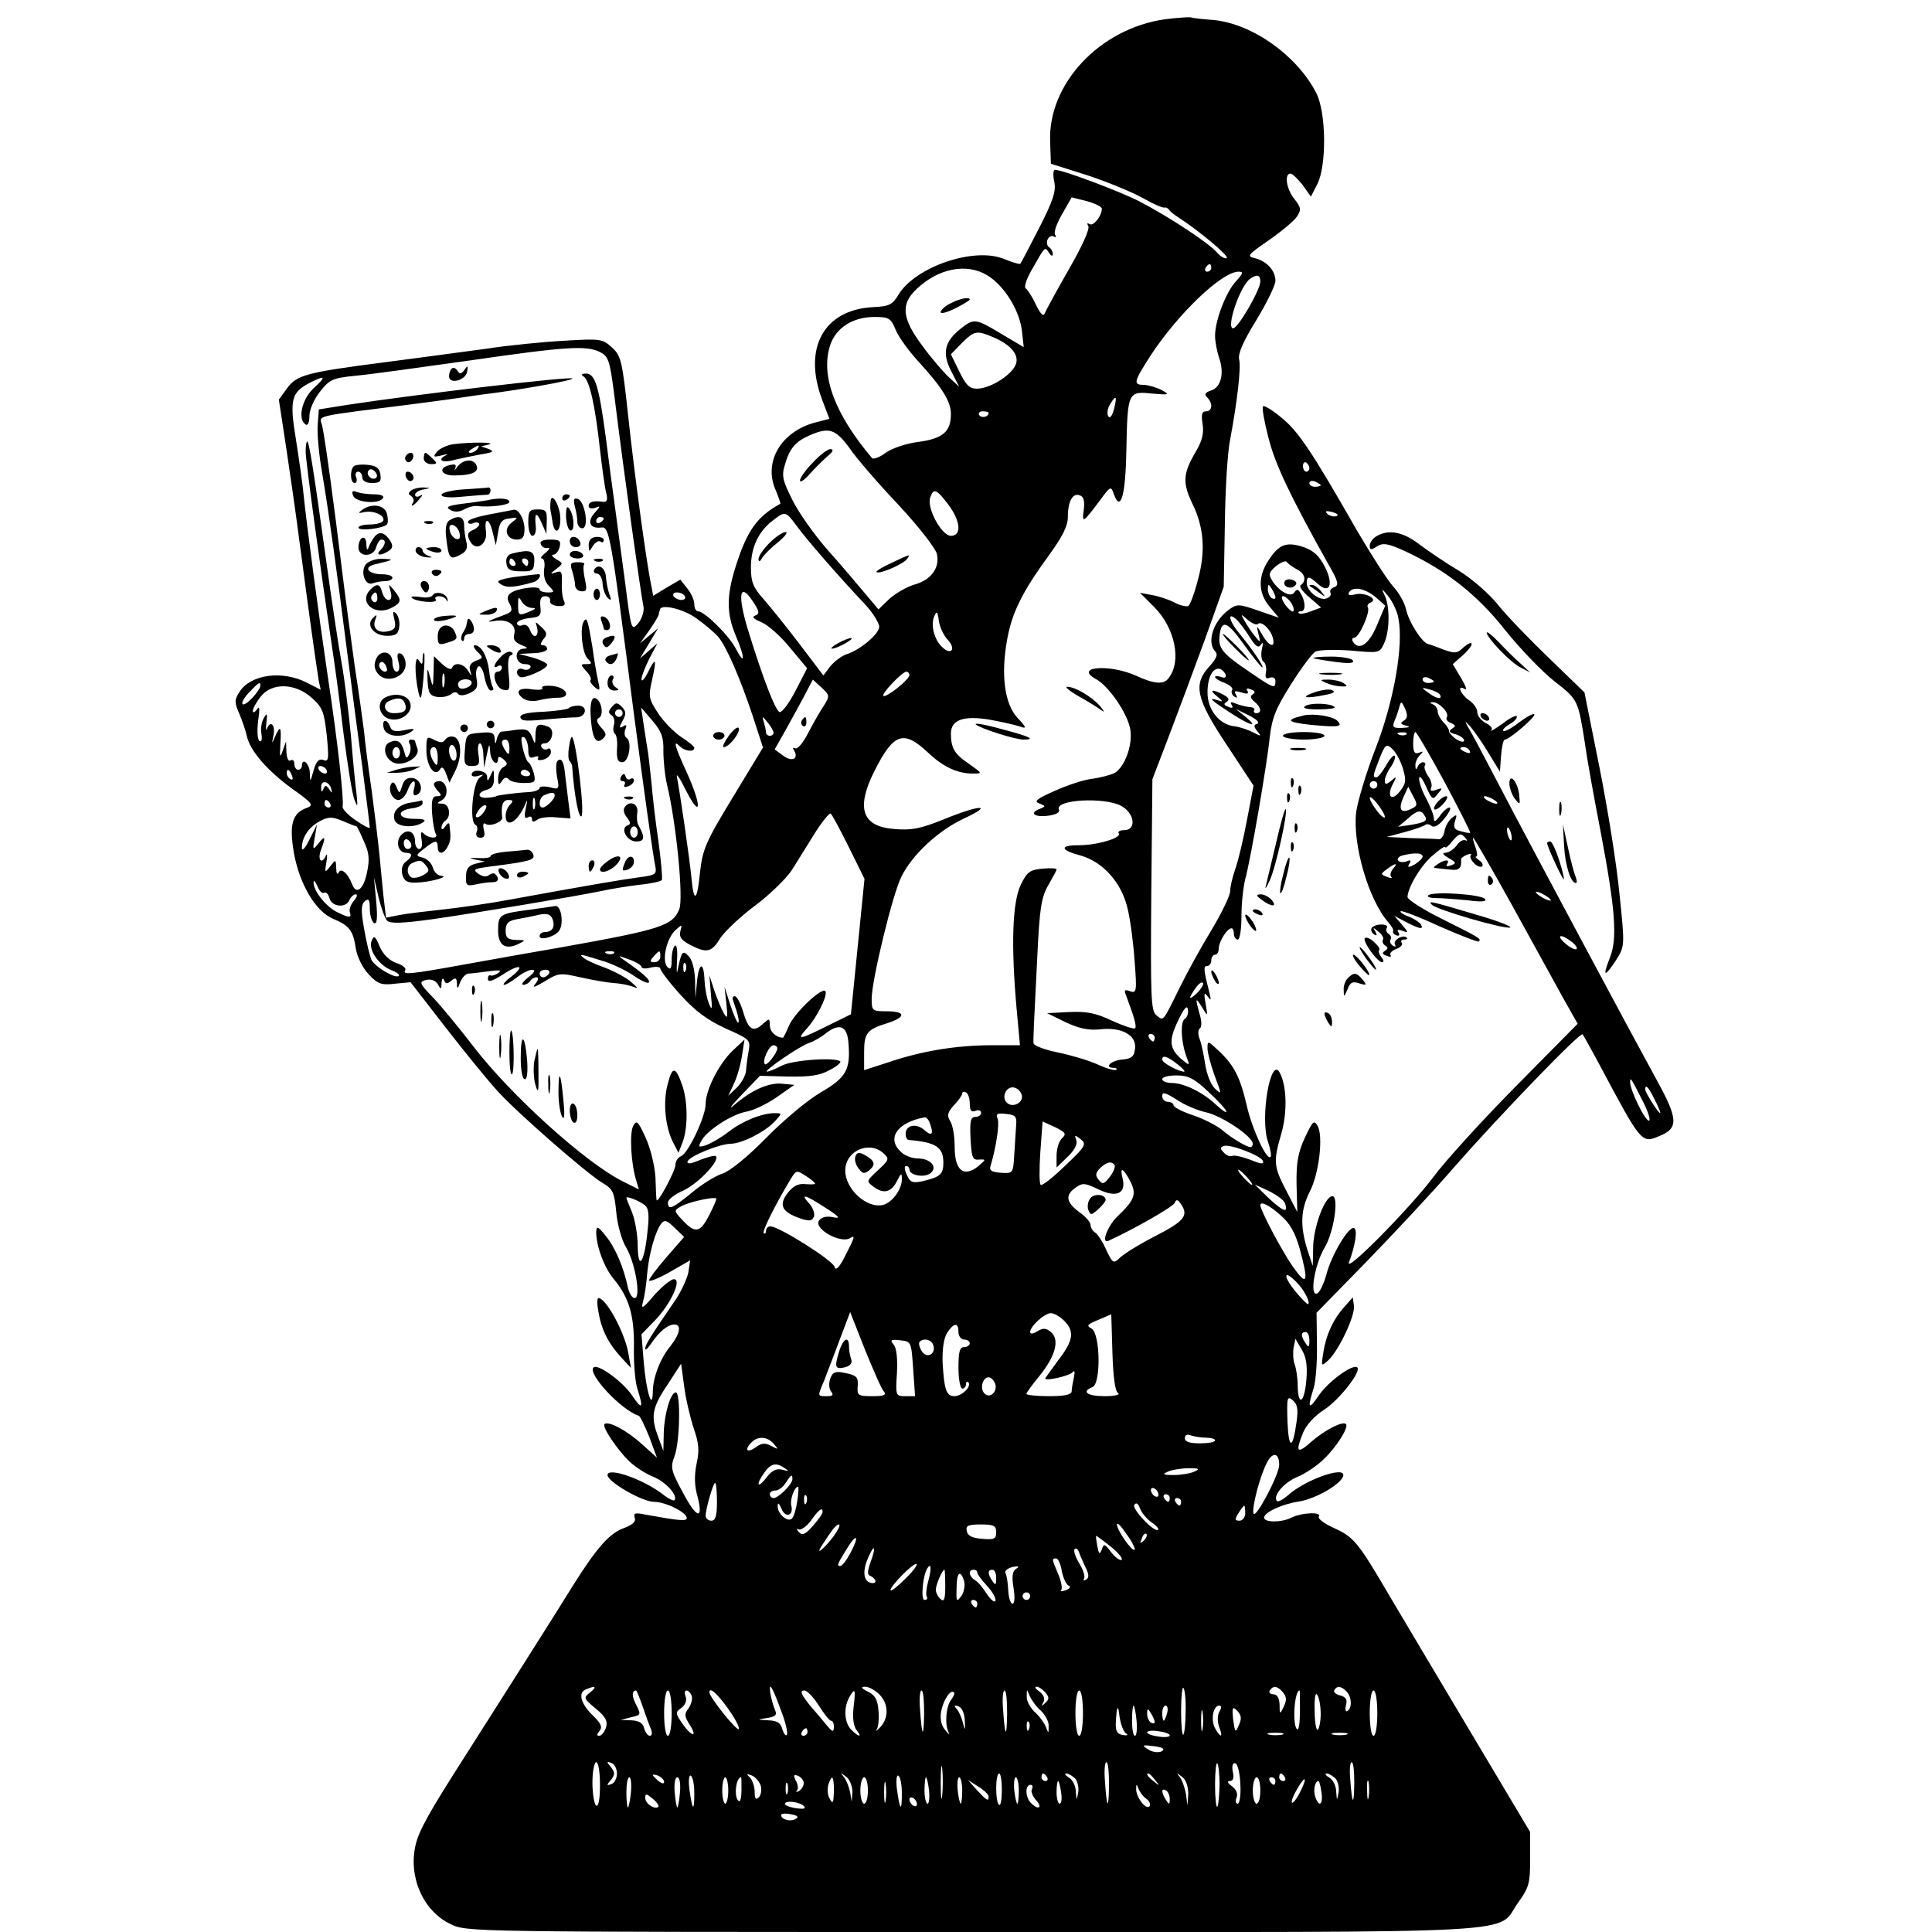 <?xml version="1.0" standalone="no"?>
<!DOCTYPE svg PUBLIC "-//W3C//DTD SVG 20010904//EN"
 "http://www.w3.org/TR/2001/REC-SVG-20010904/DTD/svg10.dtd">
<svg version="1.0" xmlns="http://www.w3.org/2000/svg"
 width="512pt" height="512pt" viewBox="0 0 512 512"
 preserveAspectRatio="xMidYMid meet">
<g transform="translate(0,512) scale(0.1,-0.1)"
fill="#000000" stroke="none">
<path d="M3088 5069 c-173 -24 -311 -171 -305 -324 l2 -59 95 -30 c52 -17 118
-44 147 -60 28 -16 55 -28 59 -26 4 1 10 -2 13 -7 3 -4 13 -12 22 -18 52 -33
138 -104 130 -109 -4 -3 -17 4 -27 16 -22 25 -127 94 -202 133 -49 26 -206 85
-226 85 -5 0 -6 -14 -2 -32 5 -25 -3 -49 -40 -122 -26 -50 -48 -93 -50 -95 -2
-2 -22 4 -44 13 -79 32 -234 -21 -279 -95 -16 -27 -25 -31 -68 -33 -130 -7
-186 -109 -134 -246 l19 -50 -39 -10 c-88 -24 -135 -102 -105 -175 9 -21 15
-39 14 -40 -62 -34 -88 -71 -118 -165 -25 -79 -25 -126 0 -185 25 -59 25 -82
0 -34 -19 36 -83 99 -100 99 -6 0 -10 9 -10 19 0 10 -8 29 -19 42 l-18 23 -36
-21 -36 -22 -5 27 c-13 61 -45 298 -61 447 -16 149 -19 162 -43 184 -25 23
-31 24 -127 18 -55 -3 -147 -12 -205 -21 -58 -8 -179 -24 -270 -36 -210 -27
-234 -34 -260 -70 l-21 -29 21 -138 c25 -170 24 -165 55 -398 14 -104 28 -200
30 -211 l5 -22 -37 19 c-65 33 -148 22 -178 -24 -14 -22 -14 -28 -1 -58 8 -19
17 -45 20 -59 8 -39 54 -92 120 -140 55 -39 58 -44 39 -51 -39 -14 -47 -45
-34 -120 15 -83 58 -155 104 -174 43 -18 53 -31 60 -79 4 -23 18 -51 34 -68
24 -26 34 -29 69 -25 l42 4 93 -120 c52 -67 114 -143 139 -170 54 -59 235
-217 277 -242 27 -16 31 -24 36 -76 3 -34 14 -75 27 -96 24 -42 39 -133 22
-133 -7 0 -14 12 -18 28 -11 53 -34 107 -59 137 -21 26 -24 27 -25 10 0 -37
21 -94 46 -124 41 -49 55 -97 54 -180 -1 -42 3 -92 9 -111 17 -53 13 -58 -14
-18 -25 37 -91 85 -102 74 -17 -16 73 -113 120 -128 4 -2 16 -27 28 -57 l20
-54 -41 37 c-40 36 -88 61 -98 52 -7 -7 33 -67 65 -98 15 -15 45 -34 65 -42
34 -14 66 -51 55 -62 -2 -2 -15 4 -28 14 -53 42 -149 75 -149 53 0 -18 92 -71
123 -71 31 0 87 -28 87 -43 0 -9 -20 -7 -109 9 -28 6 -33 4 -29 -8 4 -10 -4
-18 -27 -27 -40 -14 -73 -52 -136 -152 -41 -67 -228 -361 -284 -449 -98 -153
-125 -201 -134 -241 -19 -84 21 -174 93 -208 42 -21 47 -21 1387 -21 1516 0
1380 -7 1443 79 28 39 31 50 31 114 l0 72 -149 250 c-82 138 -182 305 -222
373 -86 147 -96 159 -152 184 -23 11 -40 23 -37 29 9 13 -46 11 -75 -4 -25
-12 -70 -12 -70 1 0 14 47 36 93 43 48 8 117 50 117 70 0 24 -105 -15 -147
-54 -13 -11 -26 -18 -29 -15 -12 13 18 49 54 64 20 8 52 29 70 47 34 32 67 85
59 93 -8 9 -55 -15 -91 -46 -39 -35 -44 -29 -22 25 9 20 31 44 55 59 40 26 99
101 88 112 -11 11 -77 -37 -102 -74 -27 -40 -31 -35 -14 18 6 19 10 72 9 118
l-1 83 129 132 c71 73 177 186 234 252 119 136 336 361 342 354 2 -2 22 -38
44 -79 113 -212 112 -211 161 -190 49 20 48 45 -7 145 -61 111 -339 630 -417
780 -32 61 -66 126 -77 145 -18 31 -18 33 -1 14 10 -12 32 -43 48 -70 l30 -49
3 43 c2 23 6 42 10 42 12 0 84 62 78 67 -3 3 -21 -7 -41 -22 -19 -15 -38 -25
-41 -22 -3 3 4 10 15 17 12 6 21 15 21 21 0 5 -17 -2 -37 -18 -21 -15 -35 -23
-31 -18 5 4 -2 13 -15 19 -12 7 -22 19 -22 29 0 9 -10 24 -23 32 -22 16 -32
42 -10 29 7 -4 2 9 -10 29 l-22 37 25 22 c14 12 25 26 25 31 0 6 -9 2 -21 -8
-17 -17 -24 -17 -52 -7 -18 7 -36 14 -42 15 -16 3 -52 59 -59 93 -4 17 -19 44
-35 61 -15 17 -58 84 -96 149 -120 210 -155 262 -200 298 -24 20 -46 33 -48
29 -3 -5 4 -43 15 -85 18 -70 57 -152 157 -331 28 -48 30 -58 17 -63 -9 -3
-13 -10 -10 -15 3 -5 -2 -12 -11 -15 -18 -7 -52 19 -52 41 0 19 6 19 29 -2 32
-29 43 -2 19 45 -15 29 -30 43 -56 52 -45 15 -65 8 -92 -33 -30 -44 -29 -88 1
-124 l25 -30 -55 19 c-52 18 -56 18 -79 1 -40 -30 -58 -86 -34 -110 7 -7 3
-18 -15 -38 -45 -48 -37 -86 45 -209 l71 -108 -17 -89 c-9 -49 -23 -108 -31
-131 -8 -22 -14 -49 -14 -60 0 -11 -22 -57 -49 -102 -27 -44 -66 -115 -86
-156 -45 -91 -41 -86 -61 -70 -14 12 -15 49 -13 319 l3 306 44 115 c24 63 67
178 95 255 l50 140 3 165 c1 91 7 192 14 225 19 102 29 189 24 212 -4 15 10
47 45 104 28 46 51 93 51 105 0 27 -23 52 -55 60 -22 5 -18 9 37 47 33 23 67
51 75 63 12 18 11 24 -7 47 -21 26 -27 67 -10 67 5 0 19 -14 32 -30 l22 -31
17 33 c25 49 24 190 -3 242 -51 99 -169 183 -272 193 -28 2 -55 5 -61 7 -5 1
-36 -1 -67 -5z m-168 -502 c0 -19 -22 -47 -32 -41 -7 4 -8 2 -4 -5 5 -7 -17
-55 -51 -114 -32 -56 -61 -109 -64 -117 -4 -10 -11 -3 -24 23 -9 20 -22 40
-27 43 -5 3 3 27 18 52 34 60 33 59 44 42 6 -9 10 -10 10 -3 0 6 -4 14 -10 18
-5 3 -7 12 -4 20 4 8 11 12 17 8 6 -3 7 -1 3 5 -4 7 5 31 19 55 l25 44 40 -10
c22 -6 40 -15 40 -20z m290 -157 c0 -5 -5 -10 -11 -10 -5 0 -7 5 -4 10 3 6 8
10 11 10 2 0 4 -4 4 -10z m-593 -20 c44 -27 84 -91 91 -145 l5 -45 -59 35
c-68 41 -73 42 -108 14 -43 -34 -50 -65 -25 -113 l21 -41 -27 25 c-15 14 -47
51 -71 84 -53 71 -58 109 -16 149 58 56 134 71 189 37z m658 -16 c-26 -28 -55
-103 -55 -144 0 -15 5 -41 11 -59 14 -40 5 -78 -22 -86 -15 -5 -18 -10 -10
-18 16 -16 14 -37 -3 -37 -11 0 -13 -9 -9 -34 4 -25 -1 -45 -21 -78 -31 -54
-32 -79 -6 -133 31 -63 35 -126 15 -200 -9 -36 -21 -68 -26 -71 -5 -2 -21 1
-36 9 -15 8 -42 17 -60 20 l-32 6 38 -38 c55 -55 73 -144 38 -188 -13 -18 -38
-16 -88 7 -70 31 -165 23 -104 -10 33 -18 82 -89 90 -131 8 -42 -14 -102 -42
-118 -11 -5 -37 -12 -59 -15 -21 -2 -66 -17 -99 -32 -48 -21 -56 -28 -41 -33
17 -7 18 -8 3 -14 -30 -11 -18 -23 19 -19 23 3 34 9 30 17 -10 26 119 33 164
10 37 -19 43 -65 9 -65 -11 0 -18 -4 -14 -9 7 -12 -58 -31 -107 -31 -51 0 -48
-13 5 -27 61 -17 111 -74 126 -144 7 -30 15 -92 18 -138 6 -78 5 -84 -12 -78
-12 5 -16 3 -13 -5 24 -64 31 -88 26 -93 -3 -3 -30 6 -61 20 -44 21 -68 25
-114 23 l-58 -3 49 -24 c34 -16 60 -22 90 -19 58 7 98 -15 94 -50 -2 -22 -9
-28 -35 -30 -30 -3 -48 -22 -21 -22 6 0 9 -2 6 -5 -3 -3 -25 3 -49 14 -24 11
-72 25 -106 32 -35 7 -63 18 -64 24 -1 12 0 35 10 231 6 129 11 157 29 188 12
21 22 39 22 42 0 3 -17 4 -37 2 -33 -3 -41 -8 -58 -43 -22 -46 -26 -159 -11
-327 l9 -98 -74 0 c-94 0 -185 -15 -271 -44 l-68 -22 0 47 c0 51 7 61 63 78
49 16 47 31 -3 31 -38 0 -40 1 -40 33 0 49 56 280 79 324 29 59 99 123 166
154 81 38 42 37 -53 -2 -62 -25 -87 -30 -131 -26 -86 6 -103 54 -55 151 52
104 78 113 144 51 39 -37 77 -55 118 -55 26 0 26 0 -9 25 -39 26 -49 42 -49
81 0 37 35 49 107 36 32 -6 67 -14 78 -18 16 -6 15 -1 -8 23 -35 37 -45 115
-28 208 13 72 40 126 109 221 38 52 52 80 52 105 0 41 13 64 32 56 10 -3 13
-15 10 -39 -5 -36 -2 -34 43 26 28 38 29 39 37 16 18 -49 31 -2 33 117 3 153
4 157 68 150 46 -4 48 -3 26 9 -13 7 -34 13 -46 14 -31 0 -29 7 15 76 73 112
190 224 234 224 14 0 13 -4 -7 -26z m65 0 c0 -22 -59 -124 -72 -124 -20 0 19
115 46 132 18 12 26 9 26 -8z m-966 -129 c8 -19 35 -56 59 -82 64 -70 87 -107
87 -140 0 -47 -21 -65 -85 -74 -34 -4 -71 -17 -88 -29 -16 -12 -32 -18 -36
-14 -99 117 -137 219 -111 299 15 46 60 75 117 75 39 0 44 -3 57 -35z m259
-19 c49 -21 71 -50 57 -76 -15 -28 -68 -60 -101 -60 -20 0 -29 9 -47 46 l-22
45 29 30 c34 33 39 34 84 15z m-1043 -39 c22 -11 26 -22 37 -107 28 -226 71
-532 78 -566 3 -12 -3 -32 -13 -45 -19 -22 -19 -21 -36 112 -10 74 -22 164
-27 201 -5 36 -16 118 -24 182 -18 134 -28 166 -52 166 -12 0 -14 -3 -6 -8 15
-10 30 -74 43 -193 6 -51 13 -104 17 -117 4 -17 1 -23 -8 -22 -26 4 -39 0 -39
-11 0 -6 7 -8 17 -5 15 6 15 5 -1 -13 -21 -23 -13 -43 17 -39 22 3 25 -13 86
-487 28 -213 50 -372 57 -407 5 -25 3 -27 -43 -33 -45 -6 -139 -22 -347 -60
-48 -9 -125 -20 -170 -25 -45 -5 -98 -11 -118 -15 l-35 -7 -7 59 c-3 32 -8 83
-11 113 -3 30 -12 105 -20 165 -9 61 -18 130 -20 155 -3 25 -14 104 -25 175
-10 72 -26 191 -35 265 -19 157 -43 334 -51 371 -7 30 -35 23 256 60 47 6 96
13 110 15 14 2 45 7 70 10 82 10 231 36 227 41 -7 6 -406 -41 -597 -70 l-75
-12 -3 -40 c-2 -22 3 -80 12 -130 18 -107 38 -254 65 -465 11 -85 29 -225 41
-311 11 -85 20 -158 20 -162 0 -4 -17 5 -37 19 -21 14 -37 31 -35 37 4 15 -13
172 -39 342 -24 163 -56 401 -64 480 -3 33 -13 101 -21 152 -17 103 -12 123
36 148 43 22 46 18 11 -14 -31 -29 -43 -82 -21 -96 6 -4 10 6 10 23 0 16 12
44 28 64 25 32 33 36 92 42 36 3 171 22 300 40 262 38 314 41 350 23z m1362
-152 c-5 -18 -11 -25 -15 -18 -4 7 -2 21 5 32 16 26 19 22 10 -14z m-332 -9
c0 -11 -19 -15 -25 -6 -3 5 1 10 9 10 9 0 16 -2 16 -4z m-369 -93 c18 -27 77
-95 131 -152 53 -57 99 -116 101 -130 8 -36 -16 -68 -59 -80 -21 -6 -50 -23
-67 -38 l-29 -28 -37 44 c-20 24 -64 76 -99 115 -34 39 -76 98 -92 131 -26 51
-29 65 -20 93 12 43 28 62 65 78 52 23 69 17 106 -33z m1219 -54 c0 -5 -4 -9
-8 -9 -5 0 -9 7 -9 15 0 8 4 12 9 9 4 -3 8 -9 8 -15z m30 -45 c0 -2 -7 -4 -15
-4 -8 0 -15 4 -15 10 0 5 7 7 15 4 8 -4 15 -8 15 -10z m-987 -51 c33 -44 36
-83 7 -83 -24 0 -64 72 -55 101 9 26 16 24 48 -18z m1028 -31 c-7 -2 -18 1
-23 6 -8 8 -4 9 13 5 13 -4 18 -8 10 -11z m-1431 -24 c25 -35 119 -143 183
-210 20 -22 37 -49 37 -59 0 -19 -51 -62 -87 -73 -12 -4 -31 -18 -42 -31 l-19
-25 -63 83 c-34 45 -78 99 -96 120 -27 30 -33 45 -33 83 0 52 19 94 56 123 34
27 36 27 64 -11z m-510 18 c0 -3 -4 -8 -10 -11 -5 -3 -10 -1 -10 4 0 6 5 11
10 11 6 0 10 -2 10 -4z m1837 -135 c22 -11 26 -30 10 -42 -5 -3 6 -18 23 -32
l31 -27 -27 -10 c-15 -6 -29 -8 -32 -5 -3 3 0 5 6 5 13 0 12 27 -2 49 -6 10
-10 10 -16 1 -9 -15 -41 3 -59 32 -10 16 -8 22 11 38 13 10 25 15 28 11 3 -5
15 -13 27 -20z m-57 -74 c0 -5 -4 -5 -10 -2 -5 3 -10 14 -10 23 0 15 2 15 10
2 5 -8 10 -19 10 -23z m-1378 -48 c-11 -4 -5 -9 16 -18 17 -7 52 -38 76 -68
l45 -54 -31 -60 c-17 -33 -36 -58 -42 -56 -11 3 -45 92 -82 212 -30 96 -25
135 10 83 18 -27 20 -34 8 -39z m1643 49 l26 -23 -22 -52 c-21 -51 -48 -69
-64 -43 -3 6 -1 10 4 10 13 0 43 69 36 80 -3 5 1 11 7 13 22 9 -14 28 -40 22
-15 -4 -21 -2 -17 5 10 17 42 11 70 -12z m61 -57 c14 -71 -12 -219 -60 -343
-25 -64 -48 -141 -52 -170 -10 -86 33 -233 85 -292 9 -10 15 -21 13 -24 -2 -4
2 -8 9 -11 7 -2 9 1 5 8 -5 7 -1 9 11 4 16 -6 16 -4 -2 17 l-20 23 32 -17 c37
-19 47 -20 38 -5 -4 5 -18 15 -32 20 -14 5 -24 12 -21 14 2 3 49 -15 103 -40
55 -24 101 -42 104 -40 7 7 4 9 -96 59 -51 25 -93 52 -93 59 1 26 37 86 68
111 17 15 32 25 32 21 0 -4 9 3 19 16 17 20 22 22 33 10 7 -8 8 -11 2 -8 -6 3
-17 -3 -24 -14 -8 -10 -21 -19 -30 -19 -9 -1 -6 -5 9 -14 20 -11 21 -14 7 -19
-10 -4 -15 -3 -11 3 8 13 -5 13 -25 0 -13 -9 -13 -10 0 -11 8 -1 25 -3 38 -4
19 -2 26 6 24 27 -1 3 6 9 16 13 9 3 13 3 10 -1 -4 -3 0 -13 8 -21 8 -9 18
-12 22 -9 3 4 0 11 -8 16 -8 6 -12 10 -8 10 4 0 3 11 -2 25 -5 14 -8 25 -6 25
2 0 48 -80 102 -177 54 -98 115 -209 136 -247 l39 -69 -164 -166 c-90 -91
-189 -200 -219 -241 -61 -81 -235 -258 -223 -225 16 42 23 85 14 90 -13 9 -61
-71 -74 -123 -7 -25 -18 -48 -25 -50 -20 -7 -6 77 20 121 25 41 39 137 21 137
-20 0 -50 -81 -51 -135 l-1 -50 -15 45 c-19 63 -17 104 7 152 25 48 36 147 21
174 -10 17 -13 13 -34 -31 -18 -39 -23 -66 -22 -124 l2 -73 -29 56 c-34 65
-35 78 -13 153 16 57 14 127 -5 161 -24 43 -52 -120 -31 -183 7 -20 10 -38 7
-41 -10 -10 -47 70 -62 132 -18 79 -34 110 -74 148 -30 28 -31 29 -31 8 0 -12
9 -45 19 -73 19 -50 19 -51 1 -34 -11 10 -22 38 -26 64 -4 25 -10 56 -15 68
-5 12 -4 25 1 28 5 3 5 19 -1 38 -12 43 -11 46 7 17 15 -25 15 -25 9 10 -5 27
-4 32 5 20 9 -12 10 -12 6 5 -16 64 -18 75 -7 75 6 0 11 7 11 15 0 8 5 15 10
15 6 0 10 8 10 18 1 18 22 52 34 52 3 0 6 -7 6 -15 0 -8 5 -15 10 -15 6 0 10
28 10 63 0 34 5 78 10 97 13 46 57 298 65 377 6 50 16 76 56 139 27 43 56 82
65 87 9 5 51 6 93 3 76 -7 77 -7 89 19 15 32 16 99 1 128 -9 19 -7 18 10 -3
11 -14 24 -40 27 -59z m-1891 59 c3 -5 -1 -10 -9 -10 -8 0 -18 5 -21 10 -3 6
1 10 9 10 8 0 18 -4 21 -10z m1605 -15 c6 -8 10 -19 8 -24 -1 -5 -11 2 -21 15
-19 26 -8 34 13 9z m-1574 -44 c21 -15 47 -37 56 -47 22 -25 58 -107 93 -212
l27 -83 -80 -132 c-73 -120 -80 -138 -87 -200 -7 -73 -16 -81 -22 -19 -4 47
-32 239 -39 272 -3 14 8 -2 24 -35 41 -80 42 -40 2 48 -33 72 -37 88 -18 69
13 -13 38 -16 38 -4 0 4 -16 17 -35 29 -19 13 -47 41 -61 63 -25 38 -26 44
-16 88 13 57 10 63 -11 20 -9 -18 -17 -26 -17 -18 0 8 10 33 21 55 l21 40 -23
-20 -23 -20 24 40 24 40 -24 -20 -24 -20 25 35 c13 19 25 38 25 43 1 4 2 9 3
12 4 15 63 1 97 -24z m666 -57 c23 -25 8 -42 -16 -18 -21 20 -30 59 -20 81 6
15 9 12 12 -12 2 -16 13 -40 24 -51z m799 9 c16 -26 24 -32 31 -21 5 8 6 4 2
-13 -3 -15 -1 -30 5 -33 5 -4 8 -16 6 -27 -3 -15 0 -19 10 -15 9 3 15 -1 15
-9 0 -21 -4 -20 -68 24 -73 49 -84 63 -80 97 5 43 20 38 63 -22 22 -31 44 -58
49 -62 11 -6 -25 48 -61 91 -26 32 -31 56 -8 37 8 -7 24 -28 36 -47z m22 33
c9 10 34 -13 40 -36 8 -29 -10 -24 -28 8 -15 26 -16 26 -10 2 6 -24 6 -25 -10
-5 -9 11 -21 29 -27 40 -11 19 -10 19 9 2 11 -9 23 -14 26 -11z m-85 -134 c2
-7 -2 -10 -12 -6 -9 3 -16 3 -16 0 0 -4 12 -11 26 -16 14 -6 23 -14 19 -19 -3
-5 0 -13 6 -17 8 -5 9 -3 4 6 -6 9 -2 10 15 5 15 -5 20 -4 16 4 -5 7 -1 8 9 4
11 -4 13 -8 5 -13 -8 -5 -6 -11 5 -20 17 -14 20 -30 4 -30 -5 0 -8 4 -5 8 2 4
-3 8 -12 8 -9 1 -26 5 -36 9 -14 6 -17 5 -12 -3 5 -8 2 -10 -9 -5 -12 4 -13 8
-4 13 8 6 6 11 -9 19 -30 16 -39 13 -16 -5 16 -13 16 -15 2 -10 -28 9 -21 2
31 -32 55 -36 79 -42 41 -11 l-25 20 35 -17 c20 -10 29 -19 22 -22 -10 -3 -10
-7 0 -20 12 -14 10 -14 -11 -3 -13 7 -34 14 -48 16 -41 4 -73 43 -73 90 0 41
15 68 34 62 5 -2 12 -9 14 -15z m-838 -1 c0 -12 -63 -62 -69 -55 -6 5 50 64
61 64 4 0 8 -4 8 -9z m1390 -17 c0 -2 -7 -4 -15 -4 -8 0 -15 4 -15 10 0 5 7 7
15 4 8 -4 15 -8 15 -10z m-1616 -63 c-9 -13 -28 -46 -42 -73 -13 -26 -29 -45
-35 -41 -6 3 -7 1 -3 -5 14 -23 -5 -32 -28 -15 l-23 17 26 46 c14 25 37 67 51
93 l24 46 23 -21 c22 -20 22 -23 7 -47z m-1494 52 c-1 -14 -40 -56 -47 -49 -4
3 4 17 17 31 25 26 30 30 30 18z m137 -33 c28 -25 32 -37 39 -99 6 -63 5 -71
-9 -65 -12 4 -19 -3 -26 -28 -9 -32 -9 -32 -10 -5 -1 24 -21 41 -21 17 0 -5
-4 -10 -10 -10 -5 0 -10 7 -10 16 0 8 -4 12 -10 9 -6 -4 -10 6 -11 22 l-1 28
-9 -25 c-7 -20 -8 -17 -6 18 3 48 0 51 -14 20 -9 -21 -9 -21 -4 5 5 27 -9 39
-18 15 -2 -7 -3 1 -1 17 3 25 2 27 -7 12 -6 -11 -9 -29 -6 -43 2 -13 0 -21 -5
-18 -6 4 -7 27 -4 53 5 33 4 42 -3 31 -6 -8 -11 -10 -11 -4 0 6 9 23 21 38 30
38 92 36 136 -4z m2989 9 c8 -14 -10 -11 -32 6 -18 13 -18 14 4 8 12 -3 25 -9
28 -14z m-96 -69 c-10 -6 -9 -9 6 -13 13 -3 10 -5 -10 -6 -23 -1 -27 2 -21 17
4 9 10 26 13 37 5 18 6 18 16 -4 7 -17 6 -25 -4 -31z m104 34 c9 -8 14 -20 10
-25 -3 -5 2 -12 11 -15 13 -6 14 -8 3 -15 -10 -7 -7 -11 10 -15 12 -4 22 -11
22 -16 0 -6 -9 -4 -21 3 -11 8 -20 18 -19 22 0 4 -6 15 -15 23 -8 9 -15 21
-15 29 0 7 -6 16 -12 18 -9 4 -10 6 -1 6 6 1 19 -6 27 -15z m-2066 -114 c0
-25 4 -66 10 -91 24 -99 44 -301 32 -329 -18 -43 -47 -53 -310 -100 -63 -11
-178 -31 -254 -45 -154 -28 -170 -29 -162 -16 3 5 -7 14 -24 19 -19 7 -35 23
-44 44 -11 27 -15 30 -21 15 -10 -23 19 -65 52 -78 14 -5 23 -12 20 -15 -9 -9
-64 24 -73 43 -4 10 -13 46 -19 81 -9 50 -8 65 2 74 10 8 13 4 13 -20 0 -17 5
-34 11 -38 8 -5 10 12 6 57 l-6 64 12 -52 c7 -29 17 -57 23 -63 8 -8 41 -7
120 4 112 16 377 60 449 75 22 5 66 12 97 16 32 3 60 9 62 13 2 4 -2 50 -9
102 -8 52 -16 124 -19 160 -4 36 -8 76 -11 90 -2 14 -7 43 -10 65 l-6 40 30
-35 c24 -28 30 -44 29 -80z m292 48 c0 -4 -4 -8 -10 -8 -5 0 -10 4 -10 9 0 5
-3 18 -6 28 -5 16 -4 16 10 -1 9 -11 16 -23 16 -28z m1677 -4 c-3 -3 -12 -4
-19 -1 -8 3 -5 6 6 6 11 1 17 -2 13 -5z m101 -126 c39 -73 70 -134 68 -135 -1
-1 -12 0 -24 4 -18 4 -21 10 -16 27 6 18 5 19 -9 8 -9 -8 -17 -23 -19 -35 -2
-12 -9 -22 -15 -21 -7 1 -41 2 -75 3 l-63 3 48 13 c27 7 51 16 54 19 4 3 11 2
17 -3 7 -5 20 2 34 20 13 16 19 29 13 29 -5 0 -17 -10 -25 -22 -11 -15 -16
-18 -16 -8 0 9 -9 32 -20 53 -11 20 -20 45 -19 54 0 10 8 1 18 -21 16 -36 18
-37 31 -20 14 16 13 17 -4 11 -13 -5 -17 -3 -13 6 3 7 -1 21 -9 31 -7 11 -11
23 -8 27 3 5 1 9 -5 9 -5 0 -12 -6 -14 -12 -4 -9 -6 -8 -6 3 -1 8 5 21 12 28
10 10 9 11 -3 6 -11 -4 -15 2 -15 25 0 16 3 30 6 30 3 0 38 -60 77 -132z
m-110 35 c9 -31 8 -39 -8 -60 -22 -28 -36 -14 -19 19 11 21 11 22 -4 9 -14
-11 -17 -11 -17 1 0 7 7 24 16 36 9 13 13 26 10 29 -3 3 -13 -8 -23 -26 -10
-17 -21 -31 -25 -31 -11 0 -10 4 8 50 15 38 18 40 34 25 9 -8 22 -32 28 -52z
m177 47 c3 -6 -1 -7 -9 -4 -18 7 -21 14 -7 14 6 0 13 -4 16 -10z m-3030 -50
c3 -5 2 -10 -4 -10 -5 0 -13 5 -16 10 -3 6 -2 10 4 10 5 0 13 -4 16 -10z m-91
-16 c3 -8 2 -12 -4 -9 -6 3 -10 10 -10 16 0 14 7 11 14 -7z m104 -35 c3 -12 2
-12 -6 0 -8 11 -10 11 -15 0 -4 -10 -6 -8 -6 4 -1 21 21 18 27 -4z m2772 11
c0 -5 -4 -10 -10 -10 -5 0 -10 5 -10 10 0 6 5 10 10 10 6 0 10 -4 10 -10z m89
-64 c-27 -13 -34 -1 -20 31 l13 28 13 -25 c12 -22 12 -26 -6 -34z m-69 -21 c0
-5 -9 1 -20 15 -11 14 -20 30 -20 35 0 6 9 -1 20 -15 11 -14 20 -29 20 -35z
m290 45 c8 -5 11 -10 5 -10 -5 0 -17 5 -25 10 -8 5 -10 10 -5 10 6 0 17 -5 25
-10z m-3085 -10 c3 -5 1 -10 -4 -10 -6 0 -11 5 -11 10 0 6 2 10 4 10 3 0 8 -4
11 -10z m1374 -114 l42 -85 -18 -180 -18 -179 -63 -31 c-74 -37 -82 -38 -55
-8 27 29 55 85 51 99 -6 17 -84 -57 -98 -92 -7 -17 -14 -30 -15 -30 -18 0 -35
16 -35 33 0 19 -1 19 -19 3 -25 -23 -38 -15 -52 34 -7 22 -16 40 -22 40 -5 0
-7 -6 -4 -12 12 -34 18 -58 13 -58 -3 0 -12 21 -21 48 l-15 47 5 -45 c4 -37 3
-42 -7 -25 -6 10 -17 37 -25 60 l-13 40 4 -50 c4 -40 3 -45 -5 -25 -6 14 -11
42 -12 63 -2 50 -15 47 -20 -5 l-4 -43 -1 48 c-1 28 -8 55 -17 63 -16 17 -19
13 -29 -36 -3 -14 -3 -4 -2 22 2 26 0 45 -5 42 -5 -3 -9 -19 -9 -37 0 -23 -3
-28 -11 -20 -16 16 -3 76 21 98 18 16 18 16 13 -3 -4 -15 3 -24 26 -36 44 -23
57 -20 80 18 12 18 53 57 92 86 39 29 83 72 98 95 14 23 42 67 61 98 19 30 38
53 41 51 4 -2 25 -42 48 -88z m1526 83 c9 -14 4 -18 -36 -25 l-34 -5 24 20
c26 24 37 26 46 10z m-2830 -29 c1 0 10 -17 19 -39 14 -29 16 -48 9 -81 -9
-47 -29 -63 -40 -33 -11 29 -30 45 -36 30 -3 -6 -6 -1 -6 12 -1 24 -1 24 -16
5 -14 -18 -15 -17 -10 11 3 17 2 24 -1 18 -11 -25 -23 -13 -14 13 14 36 12 42
-6 19 -15 -19 -16 -18 -10 15 l6 35 -20 -40 c-11 -23 -20 -32 -20 -22 0 28 18
55 48 71 23 12 32 12 61 0 18 -8 34 -14 36 -14z m3061 -26 c1 -9 0 -13 -4 -10
-3 4 -7 14 -8 22 -1 9 0 13 4 10 3 -4 7 -14 8 -22z m-236 -54 c0 -5 -10 -14
-21 -21 -17 -9 -20 -8 -14 2 6 9 3 11 -8 6 -9 -3 -19 -2 -22 3 -3 5 3 11 12
13 32 8 53 7 53 -3z m-79 -33 c-6 -8 -8 -17 -4 -21 4 -4 -1 -4 -11 0 -18 7
-18 8 0 21 23 17 30 17 15 0z m-2832 -63 c5 3 11 -3 14 -14 6 -24 45 -27 53
-5 4 8 11 15 17 15 5 0 3 -8 -5 -17 -9 -10 -13 -24 -11 -30 6 -17 -2 -16 -36
1 -30 16 -61 57 -60 78 0 7 4 3 10 -10 5 -13 13 -21 18 -18z m3251 -20 c0 -2
-9 0 -20 6 -11 6 -20 13 -20 16 0 2 9 0 20 -6 11 -6 20 -13 20 -16z m54 -109
c11 -8 17 -17 14 -20 -3 -3 -16 3 -29 14 -27 23 -14 28 15 6z m-2537 -31 c-3
-3 -12 -4 -19 -1 -8 3 -5 6 6 6 11 1 17 -2 13 -5z m123 -9 c0 -8 -7 -15 -15
-15 -13 0 -14 3 -3 15 16 18 18 18 18 0z m-158 -10 c26 -7 64 -25 85 -39 20
-14 39 -23 42 -20 6 6 -14 24 -60 56 -24 17 -24 17 9 5 17 -6 32 -15 32 -19 0
-5 11 -6 25 -2 14 3 25 2 25 -3 0 -5 24 -37 54 -70 40 -44 72 -67 120 -89 63
-28 65 -30 60 -59 -3 -16 -6 -40 -7 -53 -1 -12 -12 -32 -24 -44 l-23 -22 14
30 c8 16 18 49 22 74 l7 45 -31 -29 c-36 -34 -72 -104 -72 -142 0 -33 -46
-130 -65 -138 -8 -3 -15 -13 -15 -23 0 -16 -48 -105 -50 -93 -1 3 -2 30 -3 60
-2 31 -13 77 -26 105 -20 44 -24 48 -33 31 -10 -18 -6 -100 8 -144 l7 -24 -44
22 c-99 50 -297 229 -397 360 -36 47 -83 104 -104 126 -37 38 -38 42 -19 47
13 3 25 -1 31 -11 8 -15 10 -15 10 3 1 12 4 15 7 7 4 -10 8 -10 19 -1 11 9 14
8 15 -7 0 -16 2 -16 9 4 5 12 15 22 22 22 7 0 31 3 53 6 29 4 36 3 25 -5 -8
-5 -17 -8 -20 -6 -4 2 -7 -2 -7 -9 0 -10 12 -6 39 11 45 30 62 25 22 -6 -15
-11 -23 -21 -18 -21 5 0 20 9 34 20 14 11 32 20 40 20 10 0 7 -7 -10 -20 -14
-11 -20 -20 -13 -20 6 0 15 5 18 10 3 6 11 10 17 10 6 0 5 -7 -3 -17 -10 -12
-3 -10 24 6 37 23 42 23 95 11 32 -7 71 -14 87 -15 17 -1 39 -5 50 -9 18 -7
18 -6 -3 12 -12 11 -44 28 -70 38 -26 9 -51 21 -56 26 -13 11 -9 10 46 -7z
m225 -27 c-3 -8 -6 -5 -6 6 -1 11 2 17 5 13 3 -3 4 -12 1 -19z m-362 -8 c-3
-5 -10 -10 -16 -10 -5 0 -9 5 -9 10 0 6 7 10 16 10 8 0 12 -4 9 -10z m1716
-53 c-13 -12 -20 -15 -16 -7 14 26 28 41 33 35 3 -3 -5 -16 -17 -28z m-31 -67
c-13 -8 -10 -65 6 -105 7 -18 6 -19 -10 -6 -37 30 -40 51 -15 104 16 34 25 45
27 32 2 -10 -2 -21 -8 -25z m-892 -59 c7 -75 -4 -96 -73 -136 -36 -21 -100
-75 -145 -121 -49 -50 -95 -87 -115 -94 -19 -6 -56 -29 -82 -51 -51 -42 -63
-47 -63 -26 0 8 18 22 41 32 39 18 98 80 86 91 -2 3 -21 -2 -42 -10 -23 -10
-35 -12 -33 -4 5 14 85 47 116 47 30 1 92 33 116 60 19 21 19 21 -1 21 -34 0
-86 -21 -123 -50 -19 -15 -46 -30 -59 -35 -20 -6 -22 -5 -12 12 14 27 80 70
119 77 18 3 54 20 80 38 l47 33 -32 3 c-36 4 -83 -18 -128 -57 -16 -14 -8 -2
19 26 l50 52 75 -2 c57 -1 85 3 109 17 19 9 31 20 29 23 -13 12 -126 4 -155
-11 -17 -9 -35 -16 -39 -16 -13 0 88 69 111 76 12 4 32 15 45 26 35 27 55 19
59 -21z m812 9 c0 -5 -2 -10 -4 -10 -3 0 -8 5 -11 10 -3 6 -1 10 4 10 6 0 11
-4 11 -10z m-1000 -28 c0 -12 -28 -48 -33 -42 -8 8 11 50 23 50 5 0 10 -4 10
-8z m1060 -42 c14 -11 22 -20 18 -20 -14 0 -58 23 -58 32 0 13 13 9 40 -12z
m83 -74 c26 -24 47 -47 47 -52 0 -4 -12 4 -27 18 -36 34 -86 58 -118 58 -14 0
-25 5 -25 10 0 6 17 10 38 10 31 0 47 -8 85 -44z m1150 -23 c15 -29 22 -53 17
-53 -11 0 -50 81 -50 102 0 15 2 12 33 -49z m-1645 14 c4 -20 -25 -34 -40 -19
-15 15 -1 44 19 40 10 -2 19 -11 21 -21z m1676 -9 c9 -17 16 -34 16 -37 0 -9
-40 53 -40 62 0 15 9 6 24 -25z m-1814 -13 c0 -18 4 -23 15 -19 8 4 15 1 15
-5 0 -6 -7 -11 -15 -11 -13 0 -15 -11 -13 -57 3 -51 5 -58 23 -56 19 1 18 0
-3 -18 -38 -30 -62 -11 -62 51 0 28 -5 59 -12 69 -9 15 -7 23 10 42 12 12 22
27 22 31 0 5 5 6 10 3 6 -3 10 -17 10 -30z m627 -23 c41 -9 123 -64 123 -83 0
-5 -3 -9 -6 -9 -10 0 -49 23 -76 46 -15 12 -50 30 -78 39 -27 9 -50 21 -50 26
0 5 -7 9 -15 9 -8 0 -15 7 -15 15 0 12 8 10 38 -9 20 -14 56 -29 79 -34z
m-504 -32 c-1 -14 -3 -49 -5 -78 -3 -52 -3 -52 -36 -50 -24 2 -31 6 -27 18 15
50 24 111 19 125 -6 13 -1 16 22 13 24 -2 29 -7 27 -28z m-229 4 c11 -29 6
-37 -14 -19 -21 19 -50 14 -50 -10 0 -8 3 -15 8 -16 72 -6 92 -19 92 -60 0
-31 -8 -38 -54 -49 -27 -6 -34 -4 -43 17 -6 12 -7 23 -2 23 5 0 9 -4 9 -9 0
-16 40 -23 56 -10 20 16 0 39 -34 39 -14 0 -34 7 -44 17 -40 36 -10 79 63 92
4 0 10 -6 13 -15z m350 -41 c-8 -8 -14 -28 -14 -46 l0 -31 29 28 c19 18 27 34
23 45 -5 14 -4 14 12 2 16 -13 13 -19 -41 -70 -32 -31 -61 -54 -65 -51 -4 3
-4 42 -1 87 l6 81 33 -15 c28 -14 31 -18 18 -30z m533 -60 c3 -9 -6 -8 -32 3
-21 8 -42 13 -49 11 -6 -3 -17 1 -23 9 -10 10 -10 13 0 17 17 6 100 -26 104
-40z m-1006 21 c16 -15 16 -17 -14 -45 -31 -29 -32 -29 -12 -44 26 -20 47 -15
62 15 11 22 13 23 13 5 0 -27 -25 -61 -49 -68 -43 -11 -101 41 -101 91 0 52
63 80 101 46z m613 -32 c2 -4 -3 -18 -13 -31 -15 -19 -19 -21 -29 -8 -10 12
-9 18 3 31 18 17 31 20 39 8z m-794 -49 c0 -2 -12 -2 -26 -1 -19 2 -32 -5 -47
-24 -24 -32 -15 -50 34 -67 24 -8 31 -7 36 5 3 8 -3 24 -12 34 -26 28 -12 25
43 -11 36 -23 41 -29 21 -25 -17 4 -31 1 -38 -8 -17 -21 56 -63 82 -47 14 9
12 2 -10 -41 -17 -35 -28 -47 -31 -36 -3 17 -148 108 -170 108 -7 0 -12 -5
-12 -12 0 -6 -3 -9 -6 -6 -5 5 33 80 73 146 13 21 15 21 38 6 14 -9 25 -18 25
-21z m835 7 c18 -35 12 -50 -34 -94 -27 -26 -44 -74 -23 -64 66 30 171 90 175
100 4 10 8 10 16 -2 22 -31 10 -46 -66 -85 -43 -22 -85 -48 -95 -58 -17 -16
-19 -16 -36 20 -9 21 -23 42 -29 46 -7 4 -13 14 -13 21 0 7 -13 22 -30 34 -35
26 -38 45 -9 65 18 13 25 12 60 -5 48 -23 74 -11 64 29 -8 32 1 29 20 -7z
m310 10 c10 -11 16 -20 13 -20 -3 0 -13 9 -23 20 -10 11 -16 20 -13 20 3 0 13
-9 23 -20z m100 -68 c10 -28 -3 -24 -42 12 l-38 37 37 -17 c20 -10 40 -24 43
-32z m-1696 -6 c10 -8 12 -25 7 -69 -8 -82 -25 -108 -26 -39 0 29 -7 69 -15
89 -8 19 -15 37 -15 39 0 5 34 -8 49 -20z m171 -25 c-24 -48 -37 -51 -71 -15
-23 25 -24 26 -4 37 18 11 85 26 93 21 2 -1 -6 -20 -18 -43z m1513 -1 c25 -21
39 -46 51 -88 25 -92 21 -104 -19 -47 -29 42 -85 148 -85 161 0 12 24 0 53
-26z m-1627 -112 c-25 -29 -46 -57 -46 -61 0 -5 25 5 55 22 l54 31 -5 -33 c-4
-17 -19 -50 -34 -72 -65 -95 -80 -118 -80 -129 0 -6 7 1 16 14 21 31 44 50 61
50 20 0 15 -25 -10 -57 -27 -32 -47 -84 -47 -122 -1 -53 -18 4 -24 79 l-6 74
35 36 c42 43 73 110 51 110 -8 0 -31 -19 -52 -42 -30 -36 -36 -39 -30 -18 4
14 9 47 11 74 5 55 22 114 38 134 8 10 15 8 35 -12 l25 -24 -47 -54z m1668
-64 c20 -19 39 -54 33 -60 -2 -2 -18 14 -36 36 -31 39 -29 56 3 24z m-1092
-291 c8 -10 1 -13 -30 -13 -38 0 -41 2 -39 27 2 23 -3 28 -31 34 -28 6 -35 4
-42 -15 -4 -12 -3 -26 2 -33 8 -10 5 -13 -11 -13 -25 0 -25 -1 -7 41 7 19 26
67 41 108 l28 74 39 -99 c22 -54 44 -105 50 -111z m478 187 c28 -28 25 -52
-15 -104 -19 -26 -35 -48 -35 -49 0 -8 66 7 73 17 5 6 6 0 3 -14 -3 -14 -6
-31 -6 -37 0 -9 -19 -13 -60 -13 -33 0 -60 3 -60 6 0 3 16 25 35 48 42 52 54
96 30 116 -13 11 -21 11 -36 2 -11 -7 -19 -8 -19 -2 0 15 38 50 55 50 8 0 24
-9 35 -20z m143 -192 c7 -4 -9 -8 -35 -8 -47 0 -63 12 -33 24 23 8 21 141 -2
155 -15 8 -12 11 17 23 l35 15 3 -101 c2 -65 7 -103 15 -108z m-423 162 c0
-11 7 -20 15 -20 8 0 15 -4 15 -10 0 -5 -7 -10 -15 -10 -12 0 -15 -13 -15 -55
0 -30 5 -55 10 -55 6 0 10 5 10 12 0 6 3 8 6 5 10 -10 -16 -37 -37 -37 -21 0
-27 17 -31 90 -1 35 3 63 12 78 18 27 30 28 30 2z m930 -22 c0 -19 -2 -20 -10
-8 -13 19 -13 30 0 30 6 0 10 -10 10 -22z m-1050 -76 l5 -72 -26 0 c-25 0 -26
1 -22 61 2 39 -1 67 -9 76 -10 12 -7 14 18 11 29 -3 29 -4 34 -76z m53 64 c9
-24 -17 -38 -30 -17 -7 11 -9 22 -6 25 11 11 31 6 36 -8z m989 -93 c-5 -61
-22 -72 -23 -15 0 20 -4 46 -8 56 -4 11 -5 31 -3 44 l5 24 17 -29 c12 -20 15
-43 12 -80z m-1624 -127 c14 -40 16 -60 8 -95 -6 -30 -6 -57 2 -85 17 -65 -1
-62 -38 8 -32 59 -34 67 -22 98 14 40 16 168 3 168 -14 0 -31 -58 -32 -109
l-1 -46 -13 35 c-21 55 -18 78 23 139 l37 57 8 -59 c4 -33 16 -83 25 -111z
m799 118 c8 -21 -13 -42 -28 -27 -13 13 -5 43 11 43 6 0 13 -7 17 -16z m799
-102 c-10 -74 -21 -74 -24 0 -2 64 -1 70 14 57 12 -10 15 -23 10 -57z m-240
-42 c13 0 24 -3 24 -7 0 -5 -18 -8 -40 -8 -27 0 -40 4 -40 14 0 8 6 11 16 7 9
-3 27 -6 40 -6z m-1145 -17 c13 -15 12 -15 -7 -5 -16 9 -26 8 -42 -4 -23 -16
-30 -6 -10 14 17 17 43 15 59 -5z m1339 -55 c0 -26 -63 -145 -68 -129 -5 15
16 96 35 134 15 30 33 28 33 -5z m-1310 -9 c12 -8 11 -9 -6 -4 -16 4 -28 -1
-43 -21 -24 -31 -29 -19 -5 14 17 24 31 27 54 11z m1085 -9 c-11 -5 -36 -9
-55 -9 -28 0 -31 2 -15 9 11 5 36 9 55 9 28 0 31 -2 15 -9z m-1065 -20 c0 -13
-37 -50 -50 -50 -5 0 -10 5 -10 10 0 6 7 10 15 10 8 0 20 9 27 20 14 22 18 25
18 10z m-200 -60 c0 -38 -4 -50 -15 -50 -8 0 -15 6 -15 13 0 18 20 87 25 87 3
0 5 -22 5 -50z m213 3 c-3 -21 -9 -42 -14 -47 -11 -12 -39 12 -38 33 0 10 3 8
10 -7 10 -26 33 -19 26 8 -4 15 8 50 18 50 2 0 1 -17 -2 -37z m957 16 c0 -6
-4 -7 -10 -4 -5 3 -10 11 -10 16 0 6 5 7 10 4 6 -3 10 -11 10 -16z m-933 -21
c-3 -8 -6 -5 -6 6 -1 11 2 17 5 13 3 -3 4 -12 1 -19z m963 12 c0 -5 -2 -10 -4
-10 -3 0 -8 5 -11 10 -3 6 -1 10 4 10 6 0 11 -4 11 -10z m30 -10 c0 -5 -2 -10
-4 -10 -3 0 -8 5 -11 10 -3 6 -1 10 4 10 6 0 11 -4 11 -10z m-79 -54 c13 -8
21 -18 18 -20 -9 -9 -70 55 -63 66 5 7 10 4 15 -9 4 -12 18 -28 30 -37z m249
24 c0 -11 -7 -20 -15 -20 -13 0 -13 3 -3 20 7 11 14 20 15 20 2 0 3 -9 3 -20z
m-1120 3 c0 -5 -12 -21 -26 -37 -20 -23 -28 -26 -37 -16 -7 8 -7 10 -1 7 6 -3
21 7 33 23 21 30 31 37 31 23z m827 -100 c-7 -6 -47 52 -47 67 0 7 11 -4 25
-25 15 -20 24 -39 22 -42z m-797 37 c-22 -30 -50 -55 -34 -29 28 44 40 59 47
59 5 0 -1 -13 -13 -30z m430 9 c0 -17 -5 -20 -37 -17 -27 2 -39 8 -41 21 -3
14 4 17 37 17 35 0 41 -3 41 -21z m391 -22 c-10 -9 -11 -8 -5 6 3 10 9 15 12
12 3 -3 0 -11 -7 -18z m-777 -32 c-10 -19 -22 -35 -27 -35 -10 0 -9 3 18 47
26 42 33 33 9 -12z m690 16 c20 -16 33 -32 28 -35 -4 -2 -17 7 -27 20 -17 23
-20 24 -25 8 -6 -15 -8 -13 -12 9 -3 15 -4 27 -3 27 1 0 19 -13 39 -29z m-637
-41 c-9 -26 -9 -34 1 -37 6 -3 12 -9 12 -14 0 -4 -7 -6 -15 -3 -18 7 -19 34
-3 69 16 36 20 25 5 -15z m569 -12 c10 -20 11 -29 2 -34 -6 -4 -8 -3 -5 3 3 5
-2 23 -13 40 -10 17 -16 34 -12 38 4 3 8 0 11 -7 2 -7 10 -25 17 -40z m-62
-12 c4 -19 12 -36 18 -38 7 -3 3 -8 -7 -12 -11 -4 -16 -4 -13 0 4 3 1 22 -7
41 -18 42 -18 43 -6 43 5 0 12 -15 15 -34z m-417 -22 c-20 -20 -37 -33 -37
-28 0 12 63 75 69 69 3 -3 -12 -22 -32 -41z m63 -4 c-5 -18 -7 -37 -4 -41 3
-5 0 -9 -6 -9 -10 0 -5 62 7 83 11 18 12 -1 3 -33z m232 32 c-9 -6 -11 -21 -6
-50 4 -25 3 -42 -3 -42 -5 0 -10 16 -11 35 -1 20 -4 40 -7 45 -5 8 10 18 30
19 6 0 4 -3 -3 -7z m-187 -46 c0 -34 -3 -42 -12 -34 -7 6 -13 17 -13 25 0 13
17 53 23 53 1 0 2 -20 2 -44z m85 36 c0 -4 12 -20 26 -35 14 -15 24 -33 22
-39 -2 -6 -12 2 -23 18 -10 16 -24 33 -32 37 -15 9 -18 27 -3 27 6 0 10 -3 10
-8z m50 -14 c0 -19 -2 -20 -10 -8 -13 19 -13 30 0 30 6 0 10 -10 10 -22z m-85
-8 c3 -11 0 -29 -7 -39 -13 -18 -14 -16 -13 20 0 42 10 51 20 19z m175 -40 c0
-5 -4 -10 -10 -10 -5 0 -10 5 -10 10 0 6 5 10 10 10 6 0 10 -4 10 -10z m-140
-20 c0 -5 -2 -10 -4 -10 -3 0 -8 5 -11 10 -3 6 -1 10 4 10 6 0 11 -4 11 -10z
m-1026 -235 c-18 -14 -18 -16 15 -43 26 -22 32 -33 27 -50 -4 -12 -12 -22 -18
-22 -7 0 -7 4 1 13 8 10 4 20 -19 42 -31 30 -39 60 -17 68 25 11 30 7 11 -8z
m505 -46 c13 -33 20 -63 16 -67 -3 -3 -8 4 -12 16 -4 16 -13 22 -37 23 -31 2
-31 2 -3 6 22 4 27 8 21 21 -10 25 -17 62 -12 62 3 0 15 -27 27 -61z m261 41
c25 -25 26 -62 3 -87 -10 -10 -14 -13 -10 -7 5 7 7 30 5 51 -2 28 -9 41 -28
50 -18 9 -20 13 -7 13 9 0 26 -9 37 -20z m440 5 c11 -13 11 -18 0 -28 -10 -10
-11 -9 -5 2 5 9 1 19 -10 28 -11 7 -14 13 -8 13 6 0 16 -7 23 -15z m372 -51
c0 -30 -3 -58 -6 -61 -3 -4 -6 24 -6 62 0 38 3 65 6 62 4 -4 7 -32 6 -63z
m258 51 c10 -12 10 -21 2 -38 -10 -21 -11 -21 -11 6 -1 17 -6 27 -17 27 -8 0
-12 5 -9 10 9 14 21 12 35 -5z m168 3 c14 -14 16 -44 3 -52 -5 -4 -7 3 -4 15
4 15 0 22 -16 26 -11 3 -18 9 -15 14 7 12 18 11 32 -3z m-1865 -40 c8 -24 18
-51 22 -60 4 -10 3 -18 -3 -18 -5 0 -12 9 -15 20 -3 14 -14 20 -34 21 l-28 1
27 7 c27 6 27 7 14 33 -12 22 -12 38 0 38 1 0 9 -19 17 -42z m77 -18 c0 -33
-4 -60 -10 -60 -6 0 -10 27 -10 60 0 33 4 60 10 60 6 0 10 -27 10 -60z m53 46
c3 -8 -1 -22 -8 -33 -12 -15 -11 -21 1 -41 24 -36 9 -37 -16 -2 -21 30 -21 32
-4 44 10 8 15 20 11 30 -4 9 -2 16 2 16 5 0 11 -6 14 -14z m95 -32 c18 -25 32
-50 30 -56 -3 -9 -78 84 -78 97 0 15 19 -1 48 -41z m242 6 c14 -22 28 -40 32
-40 5 0 8 -8 8 -17 -1 -15 -4 -13 -21 7 -11 14 -28 34 -38 45 -28 34 -33 45
-19 45 7 0 24 -18 38 -40z m92 -5 c-3 -28 0 -50 8 -60 16 -20 6 -19 -14 1 -18
18 -21 56 -6 85 16 28 18 24 12 -26z m187 -17 c-1 -68 -6 -61 -11 15 -2 26 0
47 4 47 5 0 7 -28 7 -62z m72 38 c-14 -17 -18 -66 -7 -87 4 -8 0 -5 -9 6 -11
13 -14 30 -11 49 6 31 25 60 34 51 3 -2 -1 -11 -7 -19z m148 -38 c-1 -68 -6
-61 -11 15 -2 26 0 47 4 47 5 0 7 -28 7 -62z m90 8 c11 -11 21 -29 20 -40 0
-21 0 -21 -8 -1 -5 11 -18 29 -30 39 -11 11 -21 29 -20 40 0 21 0 21 8 1 5
-11 18 -29 30 -39z m111 -6 c0 -33 -4 -60 -10 -60 -6 0 -10 27 -10 60 0 33 4
60 10 60 6 0 10 -27 10 -60z m575 6 c0 -30 -3 -52 -7 -49 -14 8 -8 103 6 103
1 0 1 -24 1 -54z m55 -8 c0 -20 -4 -39 -8 -42 -4 -2 -8 20 -8 51 -1 33 2 50 7
41 5 -7 9 -30 9 -50z m150 2 c0 -33 -4 -60 -10 -60 -6 0 -10 27 -10 60 0 33 4
60 10 60 6 0 10 -27 10 -60z m-1093 -21 c1 -24 0 -26 -4 -9 -3 14 -10 31 -16
39 -10 11 -9 13 3 9 9 -3 16 -18 17 -39z m426 -32 c8 -5 5 -7 -7 -5 -15 2 -20
11 -19 31 2 46 6 54 10 17 3 -19 10 -38 16 -43z m29 33 c2 -22 0 -40 -4 -40
-5 0 -8 18 -8 40 0 22 2 40 4 40 2 0 6 -18 8 -40z m81 20 c-3 -11 -7 -20 -9
-20 -2 0 -4 9 -4 20 0 11 4 20 9 20 5 0 7 -9 4 -20z m94 -42 c-2 -13 -4 -3 -4
22 0 25 2 35 4 23 2 -13 2 -33 0 -45z m44 45 c-5 -10 -5 -26 0 -40 11 -28 4
-30 -11 -3 -12 22 -5 60 11 60 6 0 7 -6 0 -17z m52 -35 c-9 -21 -10 -20 -15
15 -3 33 -2 36 11 23 11 -12 12 -21 4 -38z m-223 9 c0 -5 -4 -5 -10 -2 -5 3
-10 14 -10 23 0 15 2 15 10 2 5 -8 10 -19 10 -23z m-333 -19 c-3 -8 -6 -5 -6
6 -1 11 2 17 5 13 3 -3 4 -12 1 -19z m-587 -8 c0 -5 -5 -10 -11 -10 -5 0 -7 5
-4 10 3 6 8 10 11 10 2 0 4 -4 4 -10z m960 -9 c0 -4 -13 -6 -30 -3 -16 2 -30
7 -30 11 0 4 14 6 30 3 17 -2 30 -7 30 -11z m298 2 c-10 -2 -26 -2 -35 0 -10
3 -2 5 17 5 19 0 27 -2 18 -5z m170 0 c-10 -2 -26 -2 -35 0 -10 3 -2 5 17 5
19 0 27 -2 18 -5z m-489 -44 c-7 -4 -21 -3 -31 2 -25 14 -23 16 13 11 21 -3
27 -7 18 -13z m-582 -116 c-2 -21 -4 -6 -4 32 0 39 2 55 4 38 2 -18 2 -50 0
-70z m-907 26 c0 -37 -4 -58 -10 -54 -5 3 -10 31 -10 61 0 30 5 54 10 54 6 0
10 -27 10 -61z m45 31 c0 -13 -7 -26 -15 -28 -13 -5 -13 -3 -1 11 11 14 11 20
0 34 -12 14 -12 16 1 11 8 -2 15 -15 15 -28z m1304 -32 c-1 -68 -6 -61 -11 15
-2 26 0 47 4 47 5 0 7 -28 7 -62z m293 2 c-1 -29 -3 -55 -6 -58 -3 -3 -6 23
-6 58 0 35 3 61 6 57 3 -3 6 -29 6 -57z m55 2 c2 -29 -2 -52 -7 -52 -5 0 -7 7
-3 16 4 11 -1 22 -12 30 -12 9 -14 14 -6 14 9 0 12 9 8 25 -3 16 0 24 7 22 6
-2 12 -27 13 -55z m302 1 c-1 -62 -6 -56 -11 15 -2 23 0 42 4 42 5 0 7 -26 7
-57z m-1829 5 c0 -6 -6 -5 -15 2 -8 7 -15 14 -15 16 0 2 7 1 15 -2 8 -4 15
-11 15 -16z m80 -30 c0 -51 -5 -47 -13 10 -3 24 -1 40 4 36 5 -3 9 -24 9 -46z
m176 20 c3 -11 1 -25 -5 -31 -8 -8 -11 -4 -11 14 0 14 -6 31 -12 38 -11 10
-10 11 4 6 10 -4 20 -16 24 -27z m114 7 c0 -8 -6 -17 -12 -21 -7 -4 -10 -4 -6
1 4 4 3 16 -3 26 -7 15 -6 17 6 13 8 -4 15 -12 15 -19z m129 -24 l-2 -26 -4
25 c-3 14 -10 32 -16 40 -11 13 -10 13 6 1 9 -7 16 -25 16 -40z m131 -3 c0
-51 -5 -47 -13 10 -3 24 -1 40 4 36 5 -3 9 -24 9 -46z m265 8 c0 -24 -3 -42
-7 -39 -5 2 -8 22 -8 44 0 21 3 39 8 39 4 0 7 -20 7 -44z m120 34 c3 -5 1 -10
-4 -10 -6 0 -11 5 -11 10 0 6 2 10 4 10 3 0 8 -4 11 -10z m75 -4 c6 -8 10 -25
7 -38 -4 -21 -4 -20 -6 4 0 15 -9 32 -18 37 -10 6 -13 11 -7 11 6 0 17 -7 24
-14z m211 -3 c13 -16 12 -17 -3 -4 -17 13 -22 21 -14 21 2 0 10 -8 17 -17z
m88 -37 l-2 -31 -4 30 c-3 17 -10 37 -16 45 -10 13 -10 13 6 1 10 -8 16 -25
16 -45z m256 44 c3 -5 1 -10 -4 -10 -6 0 -11 5 -11 10 0 6 2 10 4 10 3 0 8 -4
11 -10z m135 -4 c6 -8 10 -25 7 -38 -4 -21 -4 -20 -6 4 0 15 -9 32 -18 37 -10
6 -13 11 -7 11 6 0 17 -7 24 -14z m-1868 -36 c-2 -22 -6 -40 -8 -40 -2 0 -4
18 -4 40 0 22 3 40 8 40 4 0 6 -18 4 -40z m130 0 c-2 -22 -5 -40 -7 -40 -2 0
-5 18 -7 40 -2 24 1 40 7 40 6 0 9 -16 7 -40z m128 5 c0 -19 -4 -35 -8 -35 -4
0 -8 16 -8 35 0 19 4 35 8 35 4 0 8 -16 8 -35z m35 1 c0 -19 -3 -32 -7 -29
-14 8 -8 63 6 63 1 0 1 -15 1 -34z m245 -3 c-1 -31 -3 -35 -11 -20 -6 9 -7 26
-4 37 10 30 15 24 15 -17z m90 2 c0 -19 -4 -35 -10 -35 -5 0 -10 16 -10 35 0
19 5 35 10 35 6 0 10 -16 10 -35z m47 -27 c-2 -13 -4 -3 -4 22 0 25 2 35 4 23
2 -13 2 -33 0 -45z m115 27 c2 -19 0 -35 -4 -35 -4 0 -8 16 -8 35 0 19 2 35 4
35 2 0 6 -16 8 -35z m88 0 c0 -19 -2 -35 -4 -35 -2 0 -6 16 -8 35 -2 19 0 35
4 35 4 0 8 -16 8 -35z m150 0 c0 -19 -2 -35 -4 -35 -2 0 -6 16 -8 35 -2 19 0
35 4 35 4 0 8 -16 8 -35z m640 0 c0 -19 -4 -35 -10 -35 -5 0 -10 16 -10 35 0
19 5 35 10 35 6 0 10 -16 10 -35z m40 25 c0 -5 -2 -10 -4 -10 -3 0 -8 5 -11
10 -3 6 -1 10 4 10 6 0 11 -4 11 -10z m65 -30 c-9 -18 -19 -30 -21 -27 -3 2 3
18 13 35 23 40 29 33 8 -8z m182 -12 c-2 -13 -4 -5 -4 17 -1 22 1 32 4 23 2
-10 2 -28 0 -40z m-1540 10 c-3 -7 -5 -2 -5 12 0 14 2 19 5 13 2 -7 2 -19 0
-25z m533 -9 c0 -14 -5 -11 -31 17 l-24 27 28 -18 c15 -9 27 -21 27 -26z m192
11 c3 -16 1 -30 -4 -30 -4 0 -8 14 -8 30 0 17 2 30 4 30 2 0 6 -13 8 -30z
m690 0 c5 -34 -7 -41 -17 -10 -5 17 0 40 9 40 2 0 6 -13 8 -30z m-767 9 c-4
-5 1 -19 11 -30 18 -20 6 -27 -14 -7 -15 15 -16 48 -1 48 5 0 7 -5 4 -11z
m303 -26 c9 -7 12 -16 8 -20 -10 -10 -36 26 -35 46 0 14 1 14 6 1 3 -8 12 -21
21 -27z m62 -1 c0 -15 -2 -15 -10 -2 -13 20 -13 33 0 25 6 -3 10 -14 10 -23z
m-1355 -20 c-9 -9 -35 8 -35 23 0 13 3 12 20 -2 11 -9 17 -19 15 -21z m685 7
c0 -6 -4 -7 -10 -4 -5 3 -10 11 -10 16 0 6 5 7 10 4 6 -3 10 -11 10 -16z
m-300 -5 c7 -7 1 -9 -20 -6 -16 2 -30 8 -30 11 0 11 39 6 50 -5z m-21 -34
c-13 -9 -39 -2 -39 10 0 4 12 5 26 2 17 -3 22 -7 13 -12z"/>
<path d="M2521 4317 c-14 -6 -26 -17 -28 -23 -2 -7 14 -3 37 8 22 11 40 22 40
24 0 8 -26 3 -49 -9z"/>
<path d="M2860 3274 c25 -14 52 -31 60 -37 8 -6 6 -1 -5 12 -22 25 -66 51 -87
51 -7 0 7 -12 32 -26z"/>
<path d="M2586 3200 c13 -11 104 -40 127 -40 34 0 14 9 -63 29 -40 11 -68 16
-64 11z"/>
<path d="M1197 4143 c-4 -3 -7 -13 -7 -20 0 -23 44 -11 48 12 3 17 1 17 -7 5
-9 -12 -13 -12 -19 -2 -5 7 -11 9 -15 5z"/>
<path d="M810 3923 c0 -23 40 -316 70 -518 6 -38 20 -140 30 -226 11 -87 24
-168 30 -180 8 -20 8 -17 5 16 -3 22 -10 92 -15 155 -6 63 -17 151 -25 195 -8
44 -26 163 -40 265 -35 253 -46 320 -51 320 -2 0 -4 -12 -4 -27z"/>
<path d="M1203 3943 c-17 -2 -37 -11 -45 -20 -11 -14 -10 -15 12 -10 14 4 19
4 13 1 -26 -12 -12 -22 20 -13 17 4 50 11 72 15 32 5 36 8 20 14 l-20 7 20 5
c23 6 -45 7 -92 1z m62 -13 c-3 -5 -12 -10 -18 -10 -7 0 -6 4 3 10 19 12 23
12 15 0z"/>
<path d="M1075 3911 c-3 -5 -1 -12 4 -15 5 -3 11 1 15 9 6 16 -9 21 -19 6z"/>
<path d="M1123 3905 c0 -8 9 -15 19 -15 17 0 18 2 4 15 -8 8 -16 15 -19 15 -2
0 -4 -7 -4 -15z"/>
<path d="M1212 3883 c-7 -10 -10 -12 -6 -5 4 10 1 13 -11 10 -35 -6 -28 -28 8
-28 47 0 67 9 60 26 -7 19 -35 18 -51 -3z"/>
<path d="M937 3884 c-10 -11 -9 -44 3 -44 5 0 7 7 4 15 -4 8 -1 15 5 15 6 0
11 -7 11 -15 0 -9 10 -15 26 -15 21 0 25 4 22 23 -2 16 -11 23 -33 25 -17 2
-34 0 -38 -4z m60 -30 c-9 -9 -28 6 -21 18 4 6 10 6 17 -1 6 -6 8 -13 4 -17z"/>
<path d="M1076 3855 c4 -8 10 -12 15 -9 11 6 2 24 -11 24 -5 0 -7 -7 -4 -15z"/>
<path d="M1091 3821 c-9 -6 -10 -11 -2 -15 6 -4 9 -12 6 -17 -10 -15 2 -10 16
8 10 11 10 14 2 9 -7 -4 -13 -3 -13 3 0 5 10 12 23 14 19 4 19 4 2 5 -11 1
-26 -2 -34 -7z"/>
<path d="M1228 3823 c-32 -2 -58 -9 -58 -14 0 -7 21 -9 58 -5 31 3 60 5 65 5
4 1 7 6 7 11 0 6 -3 9 -7 8 -5 -1 -34 -3 -65 -5z"/>
<path d="M936 3806 c7 -18 69 -23 79 -6 4 6 -6 10 -24 10 -16 0 -37 3 -45 6
-12 5 -15 2 -10 -10z"/>
<path d="M1490 3799 c0 -5 5 -7 10 -4 6 3 10 8 10 11 0 2 -4 4 -10 4 -5 0 -10
-5 -10 -11z"/>
<path d="M1290 3794 c-8 -1 -37 -6 -65 -9 -38 -5 -45 -9 -32 -16 11 -7 24 -6
37 1 11 6 26 10 33 9 34 -4 87 2 87 11 0 9 -27 12 -60 4z"/>
<path d="M1459 3790 c-1 -8 -1 -19 0 -23 1 -4 3 -17 5 -29 5 -36 21 -31 21 7
0 34 -24 75 -26 45z"/>
<path d="M1523 3779 c4 -13 7 -32 7 -41 0 -10 6 -18 13 -18 19 0 7 72 -12 78
-10 3 -12 -1 -8 -19z"/>
<path d="M960 3769 c-12 -9 -11 -10 6 -6 25 5 57 -10 49 -24 -4 -5 -19 -9 -36
-9 -16 0 -29 -4 -29 -8 0 -11 69 -2 76 9 3 5 2 18 -1 29 -7 22 -40 27 -65 9z"/>
<path d="M1500 3753 c0 -17 5 -35 10 -38 13 -8 13 35 0 55 -7 11 -10 7 -10
-17z"/>
<path d="M1298 3757 c-32 -6 -58 -14 -58 -20 0 -5 7 -7 15 -3 8 3 15 1 15 -3
0 -5 -7 -11 -15 -15 -17 -6 -19 -15 -7 -34 16 -24 44 -2 40 29 -6 40 9 37 18
-3 l8 -33 6 34 c4 27 10 35 30 37 24 4 24 3 6 -11 -23 -17 -14 -45 14 -45 15
0 20 7 20 28 0 26 -16 54 -29 51 -4 -1 -32 -6 -63 -12z"/>
<path d="M1400 3735 c0 -19 5 -35 11 -35 6 0 10 10 9 23 -4 39 1 43 15 12 l13
-30 1 33 c1 28 -2 32 -24 32 -22 0 -25 -4 -25 -35z"/>
<path d="M1191 3741 c-9 -6 -12 -22 -8 -50 6 -51 10 -56 37 -41 16 8 20 18 16
33 -3 12 -6 32 -6 45 0 23 -15 28 -39 13z m27 -35 c3 -12 -1 -17 -10 -14 -7 3
-15 13 -16 22 -3 12 1 17 10 14 7 -3 15 -13 16 -22z"/>
<path d="M1128 3733 c7 -3 16 -2 19 1 4 3 -2 6 -13 5 -11 0 -14 -3 -6 -6z"/>
<path d="M993 3698 c-6 -7 -13 -20 -16 -28 -3 -10 -6 -7 -6 8 -1 28 -21 19
-21 -9 0 -26 40 -26 47 1 3 11 9 20 14 20 13 0 11 -14 -3 -28 -14 -14 1 -16
22 -2 11 7 12 14 4 27 -14 22 -29 26 -41 11z"/>
<path d="M1510 3686 c0 -9 7 -16 16 -16 9 0 14 5 12 12 -6 18 -28 21 -28 4z"/>
<path d="M1560 3675 c1 -18 1 -19 11 -2 6 9 14 15 20 12 5 -4 9 -2 9 4 0 5 -9
9 -20 8 -13 -1 -20 -8 -20 -22z"/>
<path d="M1433 3678 c2 -7 11 -12 18 -10 8 1 5 -4 -5 -13 -11 -8 -15 -15 -10
-15 6 0 9 -13 6 -28 -2 -18 2 -35 13 -45 15 -16 15 -17 -4 -17 -12 0 -21 4
-21 8 0 11 -61 3 -77 -10 -9 -7 -10 -16 -2 -29 8 -16 6 -21 -13 -28 -44 -16
-53 -21 -29 -17 35 7 60 -9 54 -34 -4 -14 1 -22 18 -29 18 -7 19 -10 7 -10
-27 -1 -24 -41 3 -41 11 0 18 -4 14 -10 -3 -5 -12 -7 -20 -3 -15 5 -21 -12 -7
-21 10 -6 72 21 72 32 0 5 -17 13 -37 19 l-38 10 38 2 c20 0 37 6 37 11 0 6
-5 10 -11 10 -8 0 -7 5 1 16 11 12 10 18 -5 32 -17 16 -17 16 -12 0 3 -10 2
-20 -3 -23 -5 -3 -11 4 -15 14 -4 12 -12 18 -21 14 -7 -3 -14 0 -14 5 0 6 15
12 33 14 28 3 32 6 29 31 -2 19 2 27 13 27 8 0 14 -5 13 -12 -2 -7 7 -13 20
-14 18 -1 22 2 16 15 -4 9 -6 31 -5 48 1 27 -1 32 -16 26 -16 -5 -16 -4 1 9
19 15 19 15 0 26 -10 6 -14 12 -8 12 7 0 14 9 17 20 4 17 0 20 -25 20 -19 0
-28 -4 -25 -12z m-25 -169 c14 0 13 -2 -3 -9 -30 -13 -32 -12 -32 17 0 21 1
23 9 10 5 -10 17 -17 26 -18z"/>
<path d="M1102 3658 c3 -7 15 -14 29 -15 14 -1 17 0 7 3 -10 3 -18 10 -18 15
0 5 -5 9 -11 9 -6 0 -9 -6 -7 -12z"/>
<path d="M1130 3666 c0 -2 9 -6 20 -9 11 -3 20 -1 20 4 0 5 -9 9 -20 9 -11 0
-20 -2 -20 -4z"/>
<path d="M1357 3653 c-12 -3 -17 -12 -15 -26 2 -16 10 -21 38 -21 31 -1 35 2
36 27 1 28 -12 32 -59 20z m8 -23 c3 -5 1 -10 -4 -10 -6 0 -11 5 -11 10 0 6 2
10 4 10 3 0 8 -4 11 -10z m35 0 c0 -5 -2 -10 -4 -10 -3 0 -8 5 -11 10 -3 6 -1
10 4 10 6 0 11 -4 11 -10z"/>
<path d="M1510 3650 c0 -5 9 -10 21 -10 11 0 17 5 14 10 -3 6 -13 10 -21 10
-8 0 -14 -4 -14 -10z"/>
<path d="M970 3625 c-16 -19 -3 -58 17 -51 8 3 23 6 34 6 10 0 19 4 19 9 0 5
-12 9 -26 9 -40 0 -53 20 -18 27 47 11 51 13 18 14 -17 1 -37 -6 -44 -14z"/>
<path d="M1578 3633 c7 -3 16 -2 19 1 4 3 -2 6 -13 5 -11 0 -14 -3 -6 -6z"/>
<path d="M1516 3608 c4 -13 8 -30 8 -39 0 -8 8 -16 17 -16 14 -1 15 4 9 32 -4
19 -5 36 -2 39 3 4 -5 6 -17 6 -19 0 -21 -4 -15 -22z"/>
<path d="M1575 3611 c-3 -6 0 -11 7 -11 7 0 14 -12 15 -26 0 -14 7 -31 13 -38
10 -9 11 -7 5 9 -4 11 -8 31 -9 44 -1 26 -20 39 -31 22z"/>
<path d="M1145 3600 c4 -6 11 -8 16 -5 14 9 11 15 -7 15 -8 0 -12 -5 -9 -10z"/>
<path d="M1380 3593 c-19 -2 -42 -6 -50 -9 -13 -4 -13 -6 0 -14 14 -8 33 -7
83 7 16 4 26 25 10 21 -5 0 -24 -3 -43 -5z"/>
<path d="M1116 3565 c4 -8 9 -15 13 -15 4 0 8 7 8 15 0 8 -6 15 -13 15 -8 0
-11 -6 -8 -15z"/>
<path d="M982 3558 c-34 -34 12 -73 57 -48 25 13 26 20 5 46 -15 18 -15 18 -9
-3 4 -14 2 -23 -5 -23 -7 0 -14 9 -17 20 -6 23 -14 25 -31 8z m18 -24 c0 -8
-5 -12 -10 -9 -6 4 -8 11 -5 16 9 14 15 11 15 -7z"/>
<path d="M1573 3545 c0 -8 4 -15 9 -15 4 0 8 7 8 15 0 8 -4 15 -8 15 -5 0 -9
-7 -9 -15z"/>
<path d="M1146 3542 c-3 -5 -18 -7 -33 -4 -16 2 -25 2 -22 -2 10 -11 70 -16
64 -5 -4 5 0 9 9 9 8 0 17 -5 19 -10 3 -6 4 -5 3 2 -3 16 -32 23 -40 10z"/>
<path d="M1285 3500 c-19 -8 -19 -9 2 -9 12 -1 25 4 28 9 7 12 -2 12 -30 0z"/>
<path d="M1045 3479 c5 -21 2 -27 -13 -31 -28 -8 -46 6 -38 28 6 16 5 17 -6 6
-19 -19 3 -47 38 -47 23 0 30 5 32 24 2 13 -2 28 -8 35 -9 8 -10 5 -5 -15z"/>
<path d="M1150 3478 c0 -5 12 -5 28 -2 39 10 41 15 4 12 -18 -1 -32 -6 -32
-10z"/>
<path d="M1594 3474 c3 -8 6 -18 6 -20 0 -2 4 -4 8 -4 15 0 9 29 -6 35 -10 4
-12 0 -8 -11z"/>
<path d="M1239 3477 c-1 -4 -2 -10 -3 -14 -1 -5 -5 -14 -10 -21 -4 -7 -5 -16
-2 -19 3 -4 6 -1 6 5 0 7 6 12 14 12 8 0 13 7 12 15 -2 16 -15 32 -17 22z"/>
<path d="M1547 3473 c-11 -17 -4 -84 10 -98 13 -13 12 -15 -3 -15 -16 0 -16
-1 -1 -18 10 -10 15 -21 12 -24 -3 -3 2 -11 10 -18 14 -12 16 -10 11 11 -3 13
-11 55 -16 94 -12 72 -15 82 -23 68z"/>
<path d="M1178 3462 c-11 -2 -18 -13 -18 -28 0 -22 3 -24 23 -18 30 9 31 11
21 32 -5 10 -17 16 -26 14z"/>
<path d="M1608 3431 c-11 -4 -14 -11 -9 -19 6 -10 10 -10 21 3 15 19 11 25
-12 16z"/>
<path d="M1265 3393 c16 -16 16 -17 -4 -24 -14 -6 -19 -14 -15 -26 5 -17 5
-17 -6 0 -12 19 -36 23 -42 7 -2 -6 -13 -2 -26 10 l-22 21 -1 -43 c-1 -41 -2
-41 -9 -13 -8 28 -8 28 -7 -9 2 -33 6 -40 26 -43 13 -2 29 2 36 7 8 7 15 7 19
1 4 -5 15 -5 30 2 20 9 23 17 19 38 -3 15 -1 29 5 33 5 3 13 -10 16 -29 4 -19
11 -35 17 -35 6 0 8 4 5 9 -3 4 -8 25 -10 45 -5 38 -21 66 -38 66 -5 0 -2 -8
7 -17z m-88 -90 c-3 -10 -5 -4 -5 12 0 17 2 24 5 18 2 -7 2 -21 0 -30z m73 8
c0 -12 -28 -22 -34 -12 -3 5 -3 11 1 15 9 9 33 7 33 -3z"/>
<path d="M1300 3400 c20 -13 33 -13 25 0 -3 6 -14 10 -23 10 -15 0 -15 -2 -2
-10z"/>
<path d="M1328 3380 c-19 -18 -24 -35 -8 -25 6 3 10 1 10 -4 0 -6 -5 -11 -11
-11 -18 0 -5 -45 15 -48 17 -4 18 1 14 42 -3 28 -1 47 5 49 7 2 7 6 2 9 -6 3
-18 -2 -27 -12z"/>
<path d="M995 3369 c-5 -14 -1 -27 9 -37 23 -24 71 -5 71 27 0 14 -6 26 -13
29 -9 3 -11 -3 -6 -22 4 -16 2 -26 -5 -26 -6 0 -11 11 -11 25 0 32 -36 35 -45
4z m30 -27 c-8 -8 -25 10 -19 20 4 6 9 5 15 -3 4 -7 6 -15 4 -17z"/>
<path d="M1120 3374 c0 -16 -2 -17 -10 -4 -11 18 -12 -36 -1 -85 6 -25 8 -18
13 35 3 36 4 67 2 69 -2 2 -4 -4 -4 -15z"/>
<path d="M1617 3383 c-9 -2 -15 -9 -12 -14 9 -14 22 -11 29 6 3 8 4 14 3 14
-1 -1 -10 -3 -20 -6z"/>
<path d="M1610 3310 c0 -12 7 -20 18 -20 13 0 14 2 3 9 -7 5 -10 14 -7 20 4 6
2 11 -3 11 -6 0 -11 -9 -11 -20z"/>
<path d="M1437 3297 c3 -5 -9 -6 -26 -4 -35 6 -48 -5 -26 -23 9 -7 26 -10 42
-6 16 4 38 7 51 7 36 -1 26 26 -12 31 -19 2 -32 0 -29 -5z"/>
<path d="M1018 3270 c-20 -13 -13 -47 13 -55 28 -9 61 13 57 38 -3 25 -41 34
-70 17z m55 -14 c7 -19 -1 -26 -30 -26 -24 0 -32 25 -10 33 22 10 35 7 40 -7z"/>
<path d="M1565 3228 c3 -60 13 -82 31 -67 12 10 12 15 -3 31 -12 14 -14 21 -5
26 14 9 4 52 -13 52 -7 0 -11 -15 -10 -42z"/>
<path d="M1621 3246 c-9 -10 -9 -16 -1 -21 7 -4 10 -16 7 -26 -3 -10 -2 -21 3
-24 4 -3 7 -21 5 -40 -1 -26 2 -35 14 -35 18 0 27 55 11 65 -5 3 -6 13 -3 22
5 11 3 14 -6 8 -10 -6 -11 -3 -1 15 10 18 9 25 -2 37 -13 12 -16 12 -27 -1z
m29 -16 c0 -5 -4 -10 -10 -10 -5 0 -10 5 -10 10 0 6 5 10 10 10 6 0 10 -4 10
-10z"/>
<path d="M1507 3243 c-4 -3 -32 -7 -63 -9 -54 -2 -73 -8 -62 -20 6 -5 20 -5
83 1 22 2 50 4 63 4 26 1 31 31 4 31 -10 0 -22 -3 -25 -7z"/>
<path d="M1017 3190 c6 -22 47 -27 73 -9 11 8 7 9 -18 4 -24 -5 -34 -3 -38 9
-9 23 -23 20 -17 -4z"/>
<path d="M1290 3200 c0 -5 5 -10 10 -10 6 0 10 5 10 10 0 6 -4 10 -10 10 -5 0
-10 -4 -10 -10z"/>
<path d="M1220 3190 c0 -5 5 -10 10 -10 6 0 10 5 10 10 0 6 -4 10 -10 10 -5 0
-10 -4 -10 -10z"/>
<path d="M1419 3173 c0 -27 -1 -27 -9 -6 -8 19 -15 22 -42 19 -18 -3 -36 -5
-40 -5 -3 -1 -9 -9 -11 -18 -4 -17 -5 -17 -6 0 -1 15 -8 18 -38 15 -37 -3 -38
-4 -41 -45 -3 -38 -1 -43 19 -43 18 0 21 5 17 30 -3 17 -1 30 4 30 4 0 9 -15
9 -32 l2 -33 7 35 c7 31 7 32 9 8 1 -26 21 -42 21 -18 0 6 6 5 14 -2 12 -11
12 -14 0 -21 -8 -4 -14 -18 -14 -30 0 -18 2 -19 10 -7 6 10 13 11 18 5 4 -6
22 -10 40 -10 30 0 32 2 27 25 -4 14 -10 27 -15 30 -4 3 -11 20 -15 39 -5 23
-4 31 4 27 6 -4 11 -19 11 -33 0 -19 4 -24 16 -19 8 3 13 2 10 -3 -4 -5 3 -7
14 -4 11 3 20 12 20 20 0 8 -4 12 -9 8 -5 -3 -12 -1 -16 5 -3 5 0 10 8 10 20
0 29 37 10 44 -27 11 -33 6 -34 -21z m-69 -35 c0 -19 -2 -20 -10 -8 -13 19
-13 30 0 30 6 0 10 -10 10 -22z m54 -66 c3 -5 -1 -9 -9 -9 -8 0 -15 4 -15 9 0
4 4 8 9 8 6 0 12 -4 15 -8z"/>
<path d="M1130 3132 c0 -42 22 -73 36 -51 5 9 10 5 16 -11 l9 -24 14 28 c20
38 19 85 -1 93 -9 3 -19 0 -24 -7 -6 -9 -12 -9 -29 -1 -20 11 -21 9 -21 -27z
m80 -13 c0 -11 -4 -17 -10 -14 -5 3 -10 15 -10 26 0 11 5 17 10 14 6 -3 10
-15 10 -26z m-50 -6 c0 -22 -2 -25 -10 -13 -13 20 -13 40 0 40 6 0 10 -12 10
-27z"/>
<path d="M1508 3140 c-3 -16 -2 -33 1 -36 3 -3 6 -9 7 -12 6 -83 18 -142 25
-135 9 9 -14 200 -25 210 -2 2 -6 -10 -8 -27z"/>
<path d="M1033 3153 c-20 -8 -15 -41 8 -53 26 -14 74 13 65 37 -3 8 -6 17 -6
19 0 2 -5 4 -11 4 -5 0 -7 -5 -4 -10 4 -6 4 -19 0 -28 -7 -14 -9 -13 -14 7 -7
26 -18 33 -38 24z m27 -28 c0 -8 -4 -15 -10 -15 -5 0 -10 7 -10 15 0 8 5 15
10 15 6 0 10 -7 10 -15z"/>
<path d="M1477 3103 c-4 -4 -4 -22 -1 -41 7 -34 6 -35 -20 -28 -14 3 -26 2
-26 -2 0 -5 -12 -10 -27 -11 -38 -2 -88 -9 -88 -11 0 -1 -10 -3 -22 -4 -28 -3
-30 14 -3 21 14 4 20 13 19 32 0 23 -1 24 -9 6 -7 -16 -9 -17 -9 -3 -1 17 -41
22 -41 5 0 -5 8 -6 18 -3 15 5 15 4 2 -6 -17 -15 -26 -113 -11 -123 6 -3 8
-12 4 -20 -3 -9 1 -15 10 -15 11 0 13 6 9 22 -3 14 -1 19 6 14 12 -7 44 6 43
17 -4 31 1 47 16 47 13 0 14 -3 5 -12 -7 -7 -12 -20 -12 -30 0 -32 28 -19 48
22 11 25 11 25 5 -4 -4 -20 -3 -27 6 -22 6 4 11 2 11 -5 0 -8 4 -8 13 -2 6 6
29 9 50 7 l39 -3 -6 47 c-3 26 -7 59 -9 74 -3 31 -10 41 -20 31z m-7 -91 c0
-10 -22 -32 -32 -32 -13 0 -9 28 5 33 19 8 27 8 27 -1z m-53 -34 c-3 -7 -5 -2
-5 12 0 14 2 19 5 13 2 -7 2 -19 0 -25z m-137 -13 c-7 -9 -15 -13 -18 -10 -3
2 1 11 8 20 7 9 15 13 18 10 3 -2 -1 -11 -8 -20z"/>
<path d="M1050 3080 l-25 -8 25 0 c14 0 34 3 45 8 l20 9 -20 -1 c-11 0 -31 -4
-45 -8z"/>
<path d="M1646 3062 c-4 -7 -2 -12 4 -12 6 0 8 -4 5 -10 -3 -6 1 -7 9 -4 9 3
16 10 16 16 0 5 -4 7 -9 4 -5 -4 -11 -1 -13 6 -3 9 -6 9 -12 0z"/>
<path d="M1066 3038 c-7 -22 -8 -22 -15 -4 -5 12 -10 16 -14 9 -10 -16 3 -43
19 -43 8 0 19 11 24 25 11 30 25 33 17 4 -3 -13 -1 -19 6 -16 21 7 14 42 -9
45 -15 2 -23 -4 -28 -20z"/>
<path d="M1150 3042 c0 -4 5 -13 12 -20 9 -9 8 -12 -4 -12 -12 0 -15 -9 -13
-45 2 -24 6 -49 10 -55 8 -13 -18 -13 -32 1 -7 7 -9 3 -6 -15 3 -15 1 -26 -6
-26 -6 0 -11 9 -11 19 0 27 -19 36 -36 19 -17 -17 -9 -48 12 -48 18 0 18 -10
-1 -24 -9 -7 -12 -19 -9 -33 5 -18 13 -23 38 -22 35 1 90 16 65 18 -9 1 -19
10 -22 22 -3 11 -15 23 -26 26 -20 5 -20 6 3 24 29 23 36 24 36 4 0 -21 17
-19 27 3 8 15 8 24 4 57 -1 6 -6 3 -11 -5 -6 -9 -10 -10 -10 -3 0 6 5 15 10
18 17 11 11 45 -7 45 -17 1 -17 1 -1 10 19 12 13 50 -8 50 -8 0 -14 -4 -14 -8z
m-60 -163 c0 -5 -4 -9 -10 -9 -5 0 -10 7 -10 16 0 8 5 12 10 9 6 -3 10 -10 10
-16z m39 -53 c10 -12 8 -17 -9 -26 -11 -6 -25 -8 -30 -5 -14 9 -12 32 3 38 20
9 24 8 36 -7z"/>
<path d="M1658 3003 c7 -3 16 -2 19 1 4 3 -2 6 -13 5 -11 0 -14 -3 -6 -6z"/>
<path d="M1088 2993 c-32 -5 -50 -25 -42 -47 7 -18 50 -21 74 -6 11 7 5 10
-23 10 -45 0 -47 23 -4 28 15 2 27 8 27 13 0 5 -1 8 -2 8 -2 -1 -15 -4 -30 -6z"/>
<path d="M1655 2980 c-4 -6 -1 -18 7 -27 9 -12 10 -17 2 -20 -22 -7 -3 -43 22
-43 23 0 24 11 5 45 -3 6 -4 20 -2 33 3 23 -22 32 -34 12z m35 -65 c0 -8 -4
-15 -10 -15 -5 0 -10 7 -10 15 0 8 5 15 10 15 6 0 10 -7 10 -15z"/>
<path d="M1343 2863 c-24 -2 -43 -7 -43 -12 0 -4 -15 -6 -32 -5 -25 1 -27 0
-8 -4 l25 -5 -25 -6 c-19 -5 -25 -14 -25 -34 -1 -23 2 -26 25 -21 14 3 33 6
43 6 17 -1 22 9 10 21 -3 4 -11 3 -17 -2 -7 -6 -18 -4 -29 4 -15 11 -11 13 35
19 102 13 117 17 111 32 -3 8 -10 13 -17 12 -6 -1 -30 -3 -53 -5z"/>
<path d="M1608 2836 c-10 -7 -18 -16 -18 -20 0 -13 28 -5 45 14 21 24 1 28
-27 6z"/>
<path d="M1656 2834 c-9 -22 -8 -24 9 -18 8 4 15 12 15 20 0 19 -16 18 -24 -2z"/>
<path d="M1560 2825 c0 -8 2 -15 4 -15 2 0 6 7 10 15 3 8 1 15 -4 15 -6 0 -10
-7 -10 -15z"/>
<path d="M1322 2809 c2 -7 10 -15 17 -17 8 -3 12 1 9 9 -2 7 -10 15 -17 17 -8
3 -12 -1 -9 -9z"/>
<path d="M1370 2800 c0 -5 7 -7 15 -4 8 4 15 8 15 10 0 2 -7 4 -15 4 -8 0 -15
-4 -15 -10z"/>
<path d="M2154 3894 c-19 -19 -34 -41 -34 -47 0 -7 12 1 26 17 14 16 36 37 47
47 15 12 17 18 8 19 -7 0 -29 -16 -47 -36z"/>
<path d="M2362 3628 c-24 -11 -42 -22 -39 -24 7 -7 73 22 81 35 9 13 11 14
-42 -11z"/>
<path d="M2039 3681 c-16 -16 -29 -35 -29 -43 1 -8 4 -7 10 4 6 9 25 28 43 42
17 14 26 26 19 26 -8 0 -27 -13 -43 -29z"/>
<path d="M2220 3415 c-14 -8 -20 -14 -15 -14 6 0 21 6 35 14 14 8 21 14 15 14
-5 0 -21 -6 -35 -14z"/>
<path d="M3405 3580 c-8 -13 15 -24 27 -12 6 6 4 11 -6 15 -8 3 -18 2 -21 -3z"/>
<path d="M3481 3376 c2 -2 28 -6 57 -10 37 -5 52 -4 47 4 -3 5 -29 10 -57 10
-28 0 -49 -2 -47 -4z"/>
<path d="M3503 3333 c15 -2 37 -2 50 0 12 2 0 4 -28 4 -27 0 -38 -2 -22 -4z"/>
<path d="M3515 3310 c11 -5 29 -9 40 -9 17 -1 17 1 5 9 -8 5 -26 9 -40 9 -23
0 -23 -1 -5 -9z"/>
<path d="M3480 3284 c-37 -13 -17 -16 35 -5 20 4 25 8 15 12 -8 4 -31 0 -50
-7z"/>
<path d="M3459 3249 c-9 -6 4 -9 35 -9 27 0 46 3 43 6 -10 11 -64 12 -78 3z"/>
<path d="M3455 3224 c-50 -12 -45 -18 20 -25 73 -7 85 -5 69 11 -12 12 -63 20
-89 14z"/>
<path d="M3400 3170 c0 -5 25 -10 55 -10 30 0 55 5 55 10 0 6 -25 10 -55 10
-30 0 -55 -4 -55 -10z"/>
<path d="M3423 3133 c9 -2 25 -2 35 0 9 3 1 5 -18 5 -19 0 -27 -2 -17 -5z"/>
<path d="M3421 3044 c0 -11 3 -14 6 -6 3 7 2 16 -1 19 -3 4 -6 -2 -5 -13z"/>
<path d="M3441 3024 c0 -11 3 -14 6 -6 3 7 2 16 -1 19 -3 4 -6 -2 -5 -13z"/>
<path d="M3411 3004 c0 -11 3 -14 6 -6 3 7 2 16 -1 19 -3 4 -6 -2 -5 -13z"/>
<path d="M3381 2883 c-13 -54 -25 -105 -27 -113 -2 -8 3 -1 11 17 16 34 49
182 42 189 -2 2 -14 -40 -26 -93z"/>
<path d="M3431 2924 c0 -11 3 -14 6 -6 3 7 2 16 -1 19 -3 4 -6 -2 -5 -13z"/>
<path d="M3421 2874 c0 -11 3 -14 6 -6 3 7 2 16 -1 19 -3 4 -6 -2 -5 -13z"/>
<path d="M3401 2804 c-7 -25 -10 -48 -8 -51 3 -2 10 17 16 43 7 25 10 48 8 51
-3 2 -10 -17 -16 -43z"/>
<path d="M3943 2785 c0 -8 4 -12 9 -9 5 3 6 10 3 15 -9 13 -12 11 -12 -6z"/>
<path d="M3786 2748 c-6 -4 2 -8 19 -8 17 0 55 -3 85 -6 38 -5 52 -3 45 4 -12
12 -132 20 -149 10z"/>
<path d="M3344 2735 c26 -19 42 -19 26 0 -7 8 -20 15 -29 15 -13 -1 -13 -3 3
-15z"/>
<path d="M3795 2722 c13 -13 191 -65 207 -60 6 2 -31 17 -83 32 -131 39 -136
40 -124 28z"/>
<path d="M3320 2706 c0 -2 7 -7 16 -10 8 -3 12 -2 9 4 -6 10 -25 14 -25 6z"/>
<path d="M3300 2694 c0 -6 7 -19 15 -30 8 -10 14 -14 14 -9 0 6 -6 19 -14 29
-8 11 -15 15 -15 10z"/>
<path d="M3635 2661 c-3 -5 0 -13 6 -17 8 -5 9 -3 4 7 -8 12 -6 12 8 0 9 -7
15 -17 12 -21 -3 -5 0 -12 6 -16 8 -5 8 -8 -1 -14 -8 -5 -7 -9 5 -13 9 -4 13
-3 10 2 -3 5 4 12 15 16 11 4 18 11 15 16 -4 5 -1 9 6 9 7 0 10 2 7 5 -9 10
-38 -7 -31 -18 3 -6 1 -7 -6 -3 -6 4 -9 11 -6 16 3 5 1 11 -5 15 -6 4 -8 11
-5 16 4 5 -3 9 -14 9 -11 0 -22 -4 -26 -9z"/>
<path d="M3617 2634 c-7 -8 33 -64 46 -64 5 0 4 6 -2 13 -6 8 -9 16 -6 19 3 3
-3 12 -13 21 -10 10 -21 14 -25 11z"/>
<path d="M3620 2580 c12 -16 24 -30 26 -30 3 0 -4 14 -16 30 -12 17 -24 30
-26 30 -3 0 4 -13 16 -30z"/>
<path d="M3602 2561 c13 -15 25 -27 26 -25 6 4 -32 53 -41 54 -5 0 2 -13 15
-29z"/>
<path d="M3210 2545 c0 -5 5 -17 10 -25 5 -8 10 -10 10 -5 0 6 -5 17 -10 25
-5 8 -10 11 -10 5z"/>
<path d="M3572 2528 c-7 -7 -12 -21 -11 -32 0 -19 1 -19 10 2 7 19 14 22 31
16 20 -6 21 -5 9 10 -16 19 -23 20 -39 4z"/>
<path d="M3510 2433 c0 -4 5 -15 10 -23 8 -13 10 -13 10 2 0 9 -4 20 -10 23
-5 3 -10 3 -10 -2z"/>
<path d="M1932 3171 c-12 -17 -19 -31 -14 -31 14 0 44 38 40 50 -2 6 -14 -3
-26 -19z"/>
<path d="M1890 3170 c0 -5 7 -10 15 -10 8 0 15 5 15 10 0 6 -7 10 -15 10 -8 0
-15 -4 -15 -10z"/>
<path d="M3270 3405 c19 -19 36 -35 39 -35 3 0 -10 16 -29 35 -19 19 -36 35
-39 35 -3 0 10 -16 29 -35z"/>
<path d="M2125 3211 c-3 -5 -2 -12 3 -15 5 -3 9 1 9 9 0 17 -3 19 -12 6z"/>
<path d="M1403 2709 c-79 -10 -83 -13 -83 -55 0 -39 19 -52 53 -36 21 10 21
11 -5 11 -23 1 -28 6 -28 25 0 19 7 26 30 30 17 3 43 8 59 12 21 4 30 1 35
-11 8 -21 0 -35 -20 -35 -8 0 -14 -5 -14 -11 0 -13 42 -1 52 15 13 19 5 68
-11 65 -3 -1 -34 -5 -68 -10z"/>
<path d="M3810 2995 c-20 -24 -6 -28 15 -5 10 11 13 20 8 20 -6 0 -16 -7 -23
-15z"/>
<path d="M1251 2494 c0 -11 3 -14 6 -6 3 7 2 16 -1 19 -3 4 -6 -2 -5 -13z"/>
<path d="M1273 2440 c0 -25 2 -35 4 -22 2 12 2 32 0 45 -2 12 -4 2 -4 -23z"/>
<path d="M1302 2415 c0 -16 2 -22 5 -12 2 9 2 23 0 30 -3 6 -5 -1 -5 -18z"/>
<path d="M1323 2345 c0 -27 2 -38 4 -22 2 15 2 37 0 50 -2 12 -4 0 -4 -28z"/>
<path d="M1350 2330 c0 -35 3 -60 7 -57 7 8 5 108 -2 116 -3 2 -5 -24 -5 -59z"/>
<path d="M1380 2317 c0 -33 4 -57 11 -57 6 0 8 19 6 50 -6 70 -17 75 -17 7z"/>
<path d="M1416 2308 c-3 -18 -2 -46 3 -63 7 -25 9 -19 8 33 0 34 -1 62 -2 62
-2 0 -5 -15 -9 -32z"/>
<path d="M1770 2249 c-14 -49 -7 -116 14 -157 l14 -27 11 28 c14 37 14 105 0
148 -18 53 -27 55 -39 8z"/>
<path d="M1453 2245 c0 -22 2 -30 4 -17 2 12 2 30 0 40 -3 9 -5 -1 -4 -23z"/>
<path d="M1480 2224 c0 -27 5 -56 10 -64 6 -9 7 6 3 45 -7 75 -13 84 -13 19z"/>
<path d="M1510 2176 c0 -14 5 -28 10 -31 6 -3 10 5 10 19 0 14 -4 28 -10 31
-6 3 -10 -5 -10 -19z"/>
<path d="M2267 2056 c-3 -8 0 -22 8 -32 11 -15 15 -16 29 -5 18 15 14 26 -14
41 -13 7 -19 6 -23 -4z"/>
<path d="M2890 1945 c-7 -8 -9 -22 -6 -31 6 -15 8 -15 26 1 11 10 20 21 20 25
0 15 -29 18 -40 5z"/>
<path d="M2223 1536 c-12 -40 -10 -46 18 -39 13 4 18 11 15 20 -3 8 -6 23 -6
34 0 31 -16 22 -27 -15z"/>
<path d="M3648 3699 c-10 -5 -18 -17 -18 -25 0 -12 4 -12 19 -2 16 10 29 8 73
-12 110 -51 192 -115 267 -210 40 -50 99 -111 131 -136 63 -49 62 -49 81 -169
6 -44 25 -147 41 -230 39 -206 45 -283 24 -334 -20 -51 -14 -52 17 -5 23 37
23 37 9 173 -7 75 -31 226 -53 336 l-40 200 -93 90 c-52 50 -113 113 -136 142
-23 29 -69 69 -103 90 -34 20 -81 52 -105 70 -44 34 -82 41 -114 22z"/>
<path d="M3471 3567 c2 -1 13 -9 24 -17 19 -14 19 -14 6 3 -7 9 -18 17 -24 17
-6 0 -8 -1 -6 -3z"/>
<path d="M3940 3443 c1 -14 64 -80 90 -92 l25 -13 -26 24 c-14 12 -40 38 -57
56 -18 19 -32 30 -32 25z"/>
<path d="M3925 3220 c3 -5 11 -10 16 -10 6 0 7 5 4 10 -3 6 -11 10 -16 10 -6
0 -7 -4 -4 -10z"/>
<path d="M4000 3044 c0 -11 6 -29 14 -40 14 -18 15 -18 12 9 -3 34 -26 61 -26
31z"/>
<path d="M4132 2975 c0 -16 2 -22 5 -12 2 9 2 23 0 30 -3 6 -5 -1 -5 -18z"/>
<path d="M4145 2878 c3 -53 18 -98 31 -98 4 0 3 8 -1 18 -4 9 -13 44 -20 77
l-13 60 3 -57z"/>
<path d="M4100 2886 c0 -9 40 -96 44 -96 2 0 -3 23 -12 50 -9 28 -19 50 -24
50 -4 0 -8 -2 -8 -4z"/>
<path d="M1586 1643 c8 -48 27 -84 60 -120 l26 -28 -7 40 c-10 55 -59 145 -79
145 -4 0 -4 -17 0 -37z"/>
<path d="M3564 1658 c-30 -32 -50 -76 -57 -122 -6 -38 -6 -38 13 -21 28 26 72
119 68 145 l-3 22 -21 -24z"/>
</g>
</svg>

